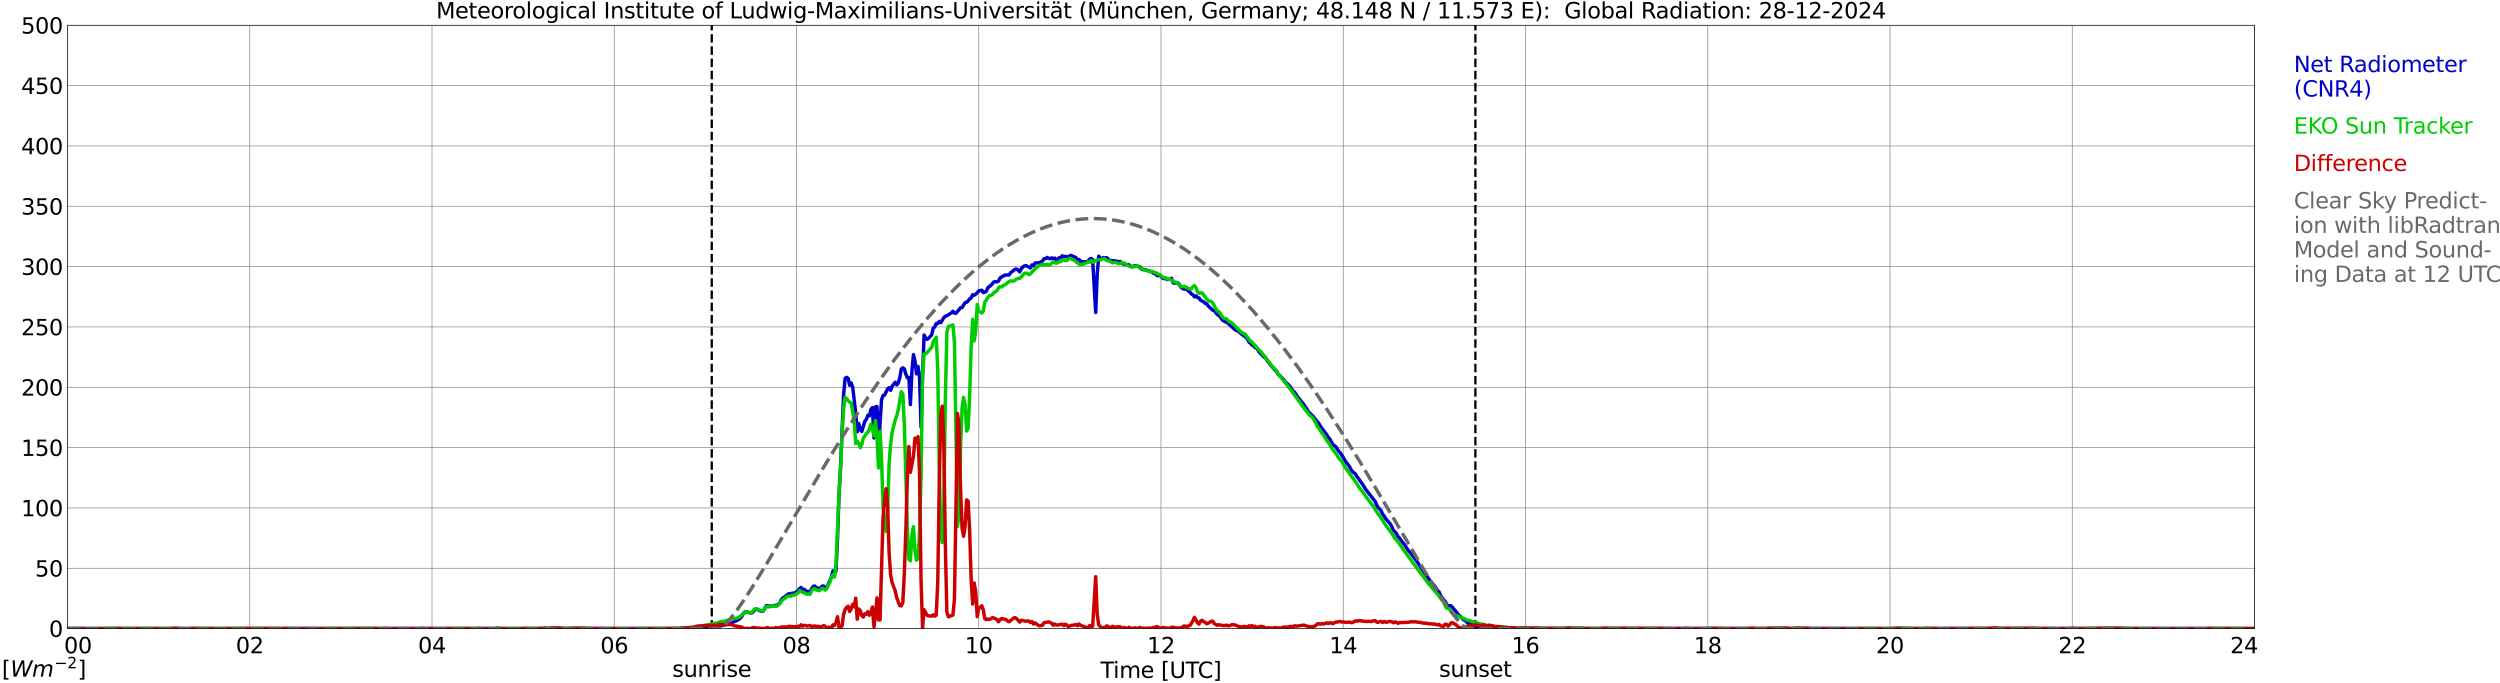 <?xml version="1.0" encoding="utf-8" standalone="no"?>
<!DOCTYPE svg PUBLIC "-//W3C//DTD SVG 1.1//EN"
  "http://www.w3.org/Graphics/SVG/1.1/DTD/svg11.dtd">
<svg xmlns:xlink="http://www.w3.org/1999/xlink" width="1085.4pt" height="296.64pt" viewBox="0 0 1085.4 296.64" xmlns="http://www.w3.org/2000/svg" version="1.1">
 <defs>
  <style type="text/css">*{stroke-linejoin: round; stroke-linecap: butt}</style>
 </defs>
 <g id="figure_1">
  <g id="patch_1">
   <path d="M 0 296.64 
L 1085.4 296.64 
L 1085.4 0 
L 0 0 
z
" style="fill: #ffffff"/>
  </g>
  <g id="axes_1">
   <g id="patch_2">
    <path d="M 29.306 272.909 
L 978.814 272.909 
L 978.814 10.976 
L 29.306 10.976 
z
" style="fill: #ffffff"/>
   </g>
   <g id="patch_3">
    <path d="M 978.814 272.909 
L 978.814 272.909 
L 978.814 10.976 
L 978.814 10.976 
z
" clip-path="url(#pfd5f2e158c)" style="fill: #d3d3d3; opacity: 0.25; stroke: #d3d3d3; stroke-linejoin: miter"/>
   </g>
   <g id="matplotlib.axis_1">
    <g id="xtick_1">
     <g id="line2d_1">
      <path d="M 29.306 272.909 
L 29.306 10.976 
" clip-path="url(#pfd5f2e158c)" style="fill: none; stroke: #808080; stroke-width: 0.3; stroke-linecap: square"/>
     </g>
     <g id="line2d_2"/>
     <g id="text_1">
      <!--    00 -->
      <g transform="translate(18.733 283.627) scale(0.095 -0.095)">
       <defs>
        <path id="DejaVuSans-20" transform="scale(0.016)"/>
        <path id="DejaVuSans-30" d="M 2034 4250 
Q 1547 4250 1301 3770 
Q 1056 3291 1056 2328 
Q 1056 1369 1301 889 
Q 1547 409 2034 409 
Q 2525 409 2770 889 
Q 3016 1369 3016 2328 
Q 3016 3291 2770 3770 
Q 2525 4250 2034 4250 
z
M 2034 4750 
Q 2819 4750 3233 4129 
Q 3647 3509 3647 2328 
Q 3647 1150 3233 529 
Q 2819 -91 2034 -91 
Q 1250 -91 836 529 
Q 422 1150 422 2328 
Q 422 3509 836 4129 
Q 1250 4750 2034 4750 
z
" transform="scale(0.016)"/>
       </defs>
       <use xlink:href="#DejaVuSans-20"/>
       <use xlink:href="#DejaVuSans-20" transform="translate(31.787 0)"/>
       <use xlink:href="#DejaVuSans-20" transform="translate(63.574 0)"/>
       <use xlink:href="#DejaVuSans-30" transform="translate(95.361 0)"/>
       <use xlink:href="#DejaVuSans-30" transform="translate(158.984 0)"/>
      </g>
     </g>
    </g>
    <g id="xtick_2">
     <g id="line2d_3">
      <path d="M 108.431 272.909 
L 108.431 10.976 
" clip-path="url(#pfd5f2e158c)" style="fill: none; stroke: #808080; stroke-width: 0.3; stroke-linecap: square"/>
     </g>
     <g id="line2d_4"/>
     <g id="text_2">
      <!-- 02 -->
      <g transform="translate(102.387 283.627) scale(0.095 -0.095)">
       <defs>
        <path id="DejaVuSans-32" d="M 1228 531 
L 3431 531 
L 3431 0 
L 469 0 
L 469 531 
Q 828 903 1448 1529 
Q 2069 2156 2228 2338 
Q 2531 2678 2651 2914 
Q 2772 3150 2772 3378 
Q 2772 3750 2511 3984 
Q 2250 4219 1831 4219 
Q 1534 4219 1204 4116 
Q 875 4013 500 3803 
L 500 4441 
Q 881 4594 1212 4672 
Q 1544 4750 1819 4750 
Q 2544 4750 2975 4387 
Q 3406 4025 3406 3419 
Q 3406 3131 3298 2873 
Q 3191 2616 2906 2266 
Q 2828 2175 2409 1742 
Q 1991 1309 1228 531 
z
" transform="scale(0.016)"/>
       </defs>
       <use xlink:href="#DejaVuSans-30"/>
       <use xlink:href="#DejaVuSans-32" transform="translate(63.623 0)"/>
      </g>
     </g>
    </g>
    <g id="xtick_3">
     <g id="line2d_5">
      <path d="M 187.557 272.909 
L 187.557 10.976 
" clip-path="url(#pfd5f2e158c)" style="fill: none; stroke: #808080; stroke-width: 0.3; stroke-linecap: square"/>
     </g>
     <g id="line2d_6"/>
     <g id="text_3">
      <!-- 04 -->
      <g transform="translate(181.513 283.627) scale(0.095 -0.095)">
       <defs>
        <path id="DejaVuSans-34" d="M 2419 4116 
L 825 1625 
L 2419 1625 
L 2419 4116 
z
M 2253 4666 
L 3047 4666 
L 3047 1625 
L 3713 1625 
L 3713 1100 
L 3047 1100 
L 3047 0 
L 2419 0 
L 2419 1100 
L 313 1100 
L 313 1709 
L 2253 4666 
z
" transform="scale(0.016)"/>
       </defs>
       <use xlink:href="#DejaVuSans-30"/>
       <use xlink:href="#DejaVuSans-34" transform="translate(63.623 0)"/>
      </g>
     </g>
    </g>
    <g id="xtick_4">
     <g id="line2d_7">
      <path d="M 266.683 272.909 
L 266.683 10.976 
" clip-path="url(#pfd5f2e158c)" style="fill: none; stroke: #808080; stroke-width: 0.3; stroke-linecap: square"/>
     </g>
     <g id="line2d_8"/>
     <g id="text_4">
      <!-- 06 -->
      <g transform="translate(260.638 283.627) scale(0.095 -0.095)">
       <defs>
        <path id="DejaVuSans-36" d="M 2113 2584 
Q 1688 2584 1439 2293 
Q 1191 2003 1191 1497 
Q 1191 994 1439 701 
Q 1688 409 2113 409 
Q 2538 409 2786 701 
Q 3034 994 3034 1497 
Q 3034 2003 2786 2293 
Q 2538 2584 2113 2584 
z
M 3366 4563 
L 3366 3988 
Q 3128 4100 2886 4159 
Q 2644 4219 2406 4219 
Q 1781 4219 1451 3797 
Q 1122 3375 1075 2522 
Q 1259 2794 1537 2939 
Q 1816 3084 2150 3084 
Q 2853 3084 3261 2657 
Q 3669 2231 3669 1497 
Q 3669 778 3244 343 
Q 2819 -91 2113 -91 
Q 1303 -91 875 529 
Q 447 1150 447 2328 
Q 447 3434 972 4092 
Q 1497 4750 2381 4750 
Q 2619 4750 2861 4703 
Q 3103 4656 3366 4563 
z
" transform="scale(0.016)"/>
       </defs>
       <use xlink:href="#DejaVuSans-30"/>
       <use xlink:href="#DejaVuSans-36" transform="translate(63.623 0)"/>
      </g>
     </g>
    </g>
    <g id="xtick_5">
     <g id="line2d_9">
      <path d="M 345.808 272.909 
L 345.808 10.976 
" clip-path="url(#pfd5f2e158c)" style="fill: none; stroke: #808080; stroke-width: 0.3; stroke-linecap: square"/>
     </g>
     <g id="line2d_10"/>
     <g id="text_5">
      <!-- 08 -->
      <g transform="translate(339.764 283.627) scale(0.095 -0.095)">
       <defs>
        <path id="DejaVuSans-38" d="M 2034 2216 
Q 1584 2216 1326 1975 
Q 1069 1734 1069 1313 
Q 1069 891 1326 650 
Q 1584 409 2034 409 
Q 2484 409 2743 651 
Q 3003 894 3003 1313 
Q 3003 1734 2745 1975 
Q 2488 2216 2034 2216 
z
M 1403 2484 
Q 997 2584 770 2862 
Q 544 3141 544 3541 
Q 544 4100 942 4425 
Q 1341 4750 2034 4750 
Q 2731 4750 3128 4425 
Q 3525 4100 3525 3541 
Q 3525 3141 3298 2862 
Q 3072 2584 2669 2484 
Q 3125 2378 3379 2068 
Q 3634 1759 3634 1313 
Q 3634 634 3220 271 
Q 2806 -91 2034 -91 
Q 1263 -91 848 271 
Q 434 634 434 1313 
Q 434 1759 690 2068 
Q 947 2378 1403 2484 
z
M 1172 3481 
Q 1172 3119 1398 2916 
Q 1625 2713 2034 2713 
Q 2441 2713 2670 2916 
Q 2900 3119 2900 3481 
Q 2900 3844 2670 4047 
Q 2441 4250 2034 4250 
Q 1625 4250 1398 4047 
Q 1172 3844 1172 3481 
z
" transform="scale(0.016)"/>
       </defs>
       <use xlink:href="#DejaVuSans-30"/>
       <use xlink:href="#DejaVuSans-38" transform="translate(63.623 0)"/>
      </g>
     </g>
    </g>
    <g id="xtick_6">
     <g id="line2d_11">
      <path d="M 424.934 272.909 
L 424.934 10.976 
" clip-path="url(#pfd5f2e158c)" style="fill: none; stroke: #808080; stroke-width: 0.3; stroke-linecap: square"/>
     </g>
     <g id="line2d_12"/>
     <g id="text_6">
      <!-- 10 -->
      <g transform="translate(418.89 283.627) scale(0.095 -0.095)">
       <defs>
        <path id="DejaVuSans-31" d="M 794 531 
L 1825 531 
L 1825 4091 
L 703 3866 
L 703 4441 
L 1819 4666 
L 2450 4666 
L 2450 531 
L 3481 531 
L 3481 0 
L 794 0 
L 794 531 
z
" transform="scale(0.016)"/>
       </defs>
       <use xlink:href="#DejaVuSans-31"/>
       <use xlink:href="#DejaVuSans-30" transform="translate(63.623 0)"/>
      </g>
     </g>
    </g>
    <g id="xtick_7">
     <g id="line2d_13">
      <path d="M 504.06 272.909 
L 504.06 10.976 
" clip-path="url(#pfd5f2e158c)" style="fill: none; stroke: #808080; stroke-width: 0.3; stroke-linecap: square"/>
     </g>
     <g id="line2d_14"/>
     <g id="text_7">
      <!-- 12 -->
      <g transform="translate(498.015 283.627) scale(0.095 -0.095)">
       <use xlink:href="#DejaVuSans-31"/>
       <use xlink:href="#DejaVuSans-32" transform="translate(63.623 0)"/>
      </g>
     </g>
    </g>
    <g id="xtick_8">
     <g id="line2d_15">
      <path d="M 583.185 272.909 
L 583.185 10.976 
" clip-path="url(#pfd5f2e158c)" style="fill: none; stroke: #808080; stroke-width: 0.3; stroke-linecap: square"/>
     </g>
     <g id="line2d_16"/>
     <g id="text_8">
      <!-- 14 -->
      <g transform="translate(577.141 283.627) scale(0.095 -0.095)">
       <use xlink:href="#DejaVuSans-31"/>
       <use xlink:href="#DejaVuSans-34" transform="translate(63.623 0)"/>
      </g>
     </g>
    </g>
    <g id="xtick_9">
     <g id="line2d_17">
      <path d="M 662.311 272.909 
L 662.311 10.976 
" clip-path="url(#pfd5f2e158c)" style="fill: none; stroke: #808080; stroke-width: 0.3; stroke-linecap: square"/>
     </g>
     <g id="line2d_18"/>
     <g id="text_9">
      <!-- 16 -->
      <g transform="translate(656.267 283.627) scale(0.095 -0.095)">
       <use xlink:href="#DejaVuSans-31"/>
       <use xlink:href="#DejaVuSans-36" transform="translate(63.623 0)"/>
      </g>
     </g>
    </g>
    <g id="xtick_10">
     <g id="line2d_19">
      <path d="M 741.437 272.909 
L 741.437 10.976 
" clip-path="url(#pfd5f2e158c)" style="fill: none; stroke: #808080; stroke-width: 0.3; stroke-linecap: square"/>
     </g>
     <g id="line2d_20"/>
     <g id="text_10">
      <!-- 18 -->
      <g transform="translate(735.392 283.627) scale(0.095 -0.095)">
       <use xlink:href="#DejaVuSans-31"/>
       <use xlink:href="#DejaVuSans-38" transform="translate(63.623 0)"/>
      </g>
     </g>
    </g>
    <g id="xtick_11">
     <g id="line2d_21">
      <path d="M 820.562 272.909 
L 820.562 10.976 
" clip-path="url(#pfd5f2e158c)" style="fill: none; stroke: #808080; stroke-width: 0.3; stroke-linecap: square"/>
     </g>
     <g id="line2d_22"/>
     <g id="text_11">
      <!-- 20 -->
      <g transform="translate(814.518 283.627) scale(0.095 -0.095)">
       <use xlink:href="#DejaVuSans-32"/>
       <use xlink:href="#DejaVuSans-30" transform="translate(63.623 0)"/>
      </g>
     </g>
    </g>
    <g id="xtick_12">
     <g id="line2d_23">
      <path d="M 899.688 272.909 
L 899.688 10.976 
" clip-path="url(#pfd5f2e158c)" style="fill: none; stroke: #808080; stroke-width: 0.3; stroke-linecap: square"/>
     </g>
     <g id="line2d_24"/>
     <g id="text_12">
      <!-- 22 -->
      <g transform="translate(893.644 283.627) scale(0.095 -0.095)">
       <use xlink:href="#DejaVuSans-32"/>
       <use xlink:href="#DejaVuSans-32" transform="translate(63.623 0)"/>
      </g>
     </g>
    </g>
    <g id="xtick_13">
     <g id="line2d_25">
      <path d="M 978.814 272.909 
L 978.814 10.976 
" clip-path="url(#pfd5f2e158c)" style="fill: none; stroke: #808080; stroke-width: 0.3; stroke-linecap: square"/>
     </g>
     <g id="line2d_26"/>
     <g id="text_13">
      <!-- 24    -->
      <g transform="translate(968.241 283.627) scale(0.095 -0.095)">
       <use xlink:href="#DejaVuSans-32"/>
       <use xlink:href="#DejaVuSans-34" transform="translate(63.623 0)"/>
       <use xlink:href="#DejaVuSans-20" transform="translate(127.246 0)"/>
       <use xlink:href="#DejaVuSans-20" transform="translate(159.033 0)"/>
       <use xlink:href="#DejaVuSans-20" transform="translate(190.82 0)"/>
      </g>
     </g>
    </g>
    <g id="text_14">
     <!-- Time [UTC] -->
     <g transform="translate(477.806 294.322) scale(0.095 -0.095)">
      <defs>
       <path id="DejaVuSans-54" d="M -19 4666 
L 3928 4666 
L 3928 4134 
L 2272 4134 
L 2272 0 
L 1638 0 
L 1638 4134 
L -19 4134 
L -19 4666 
z
" transform="scale(0.016)"/>
       <path id="DejaVuSans-69" d="M 603 3500 
L 1178 3500 
L 1178 0 
L 603 0 
L 603 3500 
z
M 603 4863 
L 1178 4863 
L 1178 4134 
L 603 4134 
L 603 4863 
z
" transform="scale(0.016)"/>
       <path id="DejaVuSans-6d" d="M 3328 2828 
Q 3544 3216 3844 3400 
Q 4144 3584 4550 3584 
Q 5097 3584 5394 3201 
Q 5691 2819 5691 2113 
L 5691 0 
L 5113 0 
L 5113 2094 
Q 5113 2597 4934 2840 
Q 4756 3084 4391 3084 
Q 3944 3084 3684 2787 
Q 3425 2491 3425 1978 
L 3425 0 
L 2847 0 
L 2847 2094 
Q 2847 2600 2669 2842 
Q 2491 3084 2119 3084 
Q 1678 3084 1418 2786 
Q 1159 2488 1159 1978 
L 1159 0 
L 581 0 
L 581 3500 
L 1159 3500 
L 1159 2956 
Q 1356 3278 1631 3431 
Q 1906 3584 2284 3584 
Q 2666 3584 2933 3390 
Q 3200 3197 3328 2828 
z
" transform="scale(0.016)"/>
       <path id="DejaVuSans-65" d="M 3597 1894 
L 3597 1613 
L 953 1613 
Q 991 1019 1311 708 
Q 1631 397 2203 397 
Q 2534 397 2845 478 
Q 3156 559 3463 722 
L 3463 178 
Q 3153 47 2828 -22 
Q 2503 -91 2169 -91 
Q 1331 -91 842 396 
Q 353 884 353 1716 
Q 353 2575 817 3079 
Q 1281 3584 2069 3584 
Q 2775 3584 3186 3129 
Q 3597 2675 3597 1894 
z
M 3022 2063 
Q 3016 2534 2758 2815 
Q 2500 3097 2075 3097 
Q 1594 3097 1305 2825 
Q 1016 2553 972 2059 
L 3022 2063 
z
" transform="scale(0.016)"/>
       <path id="DejaVuSans-5b" d="M 550 4863 
L 1875 4863 
L 1875 4416 
L 1125 4416 
L 1125 -397 
L 1875 -397 
L 1875 -844 
L 550 -844 
L 550 4863 
z
" transform="scale(0.016)"/>
       <path id="DejaVuSans-55" d="M 556 4666 
L 1191 4666 
L 1191 1831 
Q 1191 1081 1462 751 
Q 1734 422 2344 422 
Q 2950 422 3222 751 
Q 3494 1081 3494 1831 
L 3494 4666 
L 4128 4666 
L 4128 1753 
Q 4128 841 3676 375 
Q 3225 -91 2344 -91 
Q 1459 -91 1007 375 
Q 556 841 556 1753 
L 556 4666 
z
" transform="scale(0.016)"/>
       <path id="DejaVuSans-43" d="M 4122 4306 
L 4122 3641 
Q 3803 3938 3442 4084 
Q 3081 4231 2675 4231 
Q 1875 4231 1450 3742 
Q 1025 3253 1025 2328 
Q 1025 1406 1450 917 
Q 1875 428 2675 428 
Q 3081 428 3442 575 
Q 3803 722 4122 1019 
L 4122 359 
Q 3791 134 3420 21 
Q 3050 -91 2638 -91 
Q 1578 -91 968 557 
Q 359 1206 359 2328 
Q 359 3453 968 4101 
Q 1578 4750 2638 4750 
Q 3056 4750 3426 4639 
Q 3797 4528 4122 4306 
z
" transform="scale(0.016)"/>
       <path id="DejaVuSans-5d" d="M 1947 4863 
L 1947 -844 
L 622 -844 
L 622 -397 
L 1369 -397 
L 1369 4416 
L 622 4416 
L 622 4863 
L 1947 4863 
z
" transform="scale(0.016)"/>
      </defs>
      <use xlink:href="#DejaVuSans-54"/>
      <use xlink:href="#DejaVuSans-69" transform="translate(57.959 0)"/>
      <use xlink:href="#DejaVuSans-6d" transform="translate(85.742 0)"/>
      <use xlink:href="#DejaVuSans-65" transform="translate(183.154 0)"/>
      <use xlink:href="#DejaVuSans-20" transform="translate(244.678 0)"/>
      <use xlink:href="#DejaVuSans-5b" transform="translate(276.465 0)"/>
      <use xlink:href="#DejaVuSans-55" transform="translate(315.479 0)"/>
      <use xlink:href="#DejaVuSans-54" transform="translate(388.672 0)"/>
      <use xlink:href="#DejaVuSans-43" transform="translate(443.881 0)"/>
      <use xlink:href="#DejaVuSans-5d" transform="translate(513.705 0)"/>
     </g>
    </g>
   </g>
   <g id="matplotlib.axis_2">
    <g id="ytick_1">
     <g id="line2d_27">
      <path d="M 29.306 272.909 
L 978.814 272.909 
" clip-path="url(#pfd5f2e158c)" style="fill: none; stroke: #808080; stroke-width: 0.3; stroke-linecap: square"/>
     </g>
     <g id="line2d_28"/>
     <g id="text_15">
      <!-- 0 -->
      <g transform="translate(21.261 276.518) scale(0.095 -0.095)">
       <use xlink:href="#DejaVuSans-30"/>
      </g>
     </g>
    </g>
    <g id="ytick_2">
     <g id="line2d_29">
      <path d="M 29.306 246.715 
L 978.814 246.715 
" clip-path="url(#pfd5f2e158c)" style="fill: none; stroke: #808080; stroke-width: 0.3; stroke-linecap: square"/>
     </g>
     <g id="line2d_30"/>
     <g id="text_16">
      <!-- 50 -->
      <g transform="translate(15.217 250.325) scale(0.095 -0.095)">
       <defs>
        <path id="DejaVuSans-35" d="M 691 4666 
L 3169 4666 
L 3169 4134 
L 1269 4134 
L 1269 2991 
Q 1406 3038 1543 3061 
Q 1681 3084 1819 3084 
Q 2600 3084 3056 2656 
Q 3513 2228 3513 1497 
Q 3513 744 3044 326 
Q 2575 -91 1722 -91 
Q 1428 -91 1123 -41 
Q 819 9 494 109 
L 494 744 
Q 775 591 1075 516 
Q 1375 441 1709 441 
Q 2250 441 2565 725 
Q 2881 1009 2881 1497 
Q 2881 1984 2565 2268 
Q 2250 2553 1709 2553 
Q 1456 2553 1204 2497 
Q 953 2441 691 2322 
L 691 4666 
z
" transform="scale(0.016)"/>
       </defs>
       <use xlink:href="#DejaVuSans-35"/>
       <use xlink:href="#DejaVuSans-30" transform="translate(63.623 0)"/>
      </g>
     </g>
    </g>
    <g id="ytick_3">
     <g id="line2d_31">
      <path d="M 29.306 220.522 
L 978.814 220.522 
" clip-path="url(#pfd5f2e158c)" style="fill: none; stroke: #808080; stroke-width: 0.3; stroke-linecap: square"/>
     </g>
     <g id="line2d_32"/>
     <g id="text_17">
      <!-- 100 -->
      <g transform="translate(9.173 224.131) scale(0.095 -0.095)">
       <use xlink:href="#DejaVuSans-31"/>
       <use xlink:href="#DejaVuSans-30" transform="translate(63.623 0)"/>
       <use xlink:href="#DejaVuSans-30" transform="translate(127.246 0)"/>
      </g>
     </g>
    </g>
    <g id="ytick_4">
     <g id="line2d_33">
      <path d="M 29.306 194.329 
L 978.814 194.329 
" clip-path="url(#pfd5f2e158c)" style="fill: none; stroke: #808080; stroke-width: 0.3; stroke-linecap: square"/>
     </g>
     <g id="line2d_34"/>
     <g id="text_18">
      <!-- 150 -->
      <g transform="translate(9.173 197.938) scale(0.095 -0.095)">
       <use xlink:href="#DejaVuSans-31"/>
       <use xlink:href="#DejaVuSans-35" transform="translate(63.623 0)"/>
       <use xlink:href="#DejaVuSans-30" transform="translate(127.246 0)"/>
      </g>
     </g>
    </g>
    <g id="ytick_5">
     <g id="line2d_35">
      <path d="M 29.306 168.136 
L 978.814 168.136 
" clip-path="url(#pfd5f2e158c)" style="fill: none; stroke: #808080; stroke-width: 0.3; stroke-linecap: square"/>
     </g>
     <g id="line2d_36"/>
     <g id="text_19">
      <!-- 200 -->
      <g transform="translate(9.173 171.745) scale(0.095 -0.095)">
       <use xlink:href="#DejaVuSans-32"/>
       <use xlink:href="#DejaVuSans-30" transform="translate(63.623 0)"/>
       <use xlink:href="#DejaVuSans-30" transform="translate(127.246 0)"/>
      </g>
     </g>
    </g>
    <g id="ytick_6">
     <g id="line2d_37">
      <path d="M 29.306 141.942 
L 978.814 141.942 
" clip-path="url(#pfd5f2e158c)" style="fill: none; stroke: #808080; stroke-width: 0.3; stroke-linecap: square"/>
     </g>
     <g id="line2d_38"/>
     <g id="text_20">
      <!-- 250 -->
      <g transform="translate(9.173 145.551) scale(0.095 -0.095)">
       <use xlink:href="#DejaVuSans-32"/>
       <use xlink:href="#DejaVuSans-35" transform="translate(63.623 0)"/>
       <use xlink:href="#DejaVuSans-30" transform="translate(127.246 0)"/>
      </g>
     </g>
    </g>
    <g id="ytick_7">
     <g id="line2d_39">
      <path d="M 29.306 115.749 
L 978.814 115.749 
" clip-path="url(#pfd5f2e158c)" style="fill: none; stroke: #808080; stroke-width: 0.3; stroke-linecap: square"/>
     </g>
     <g id="line2d_40"/>
     <g id="text_21">
      <!-- 300 -->
      <g transform="translate(9.173 119.358) scale(0.095 -0.095)">
       <defs>
        <path id="DejaVuSans-33" d="M 2597 2516 
Q 3050 2419 3304 2112 
Q 3559 1806 3559 1356 
Q 3559 666 3084 287 
Q 2609 -91 1734 -91 
Q 1441 -91 1130 -33 
Q 819 25 488 141 
L 488 750 
Q 750 597 1062 519 
Q 1375 441 1716 441 
Q 2309 441 2620 675 
Q 2931 909 2931 1356 
Q 2931 1769 2642 2001 
Q 2353 2234 1838 2234 
L 1294 2234 
L 1294 2753 
L 1863 2753 
Q 2328 2753 2575 2939 
Q 2822 3125 2822 3475 
Q 2822 3834 2567 4026 
Q 2313 4219 1838 4219 
Q 1578 4219 1281 4162 
Q 984 4106 628 3988 
L 628 4550 
Q 988 4650 1302 4700 
Q 1616 4750 1894 4750 
Q 2613 4750 3031 4423 
Q 3450 4097 3450 3541 
Q 3450 3153 3228 2886 
Q 3006 2619 2597 2516 
z
" transform="scale(0.016)"/>
       </defs>
       <use xlink:href="#DejaVuSans-33"/>
       <use xlink:href="#DejaVuSans-30" transform="translate(63.623 0)"/>
       <use xlink:href="#DejaVuSans-30" transform="translate(127.246 0)"/>
      </g>
     </g>
    </g>
    <g id="ytick_8">
     <g id="line2d_41">
      <path d="M 29.306 89.556 
L 978.814 89.556 
" clip-path="url(#pfd5f2e158c)" style="fill: none; stroke: #808080; stroke-width: 0.3; stroke-linecap: square"/>
     </g>
     <g id="line2d_42"/>
     <g id="text_22">
      <!-- 350 -->
      <g transform="translate(9.173 93.165) scale(0.095 -0.095)">
       <use xlink:href="#DejaVuSans-33"/>
       <use xlink:href="#DejaVuSans-35" transform="translate(63.623 0)"/>
       <use xlink:href="#DejaVuSans-30" transform="translate(127.246 0)"/>
      </g>
     </g>
    </g>
    <g id="ytick_9">
     <g id="line2d_43">
      <path d="M 29.306 63.362 
L 978.814 63.362 
" clip-path="url(#pfd5f2e158c)" style="fill: none; stroke: #808080; stroke-width: 0.3; stroke-linecap: square"/>
     </g>
     <g id="line2d_44"/>
     <g id="text_23">
      <!-- 400 -->
      <g transform="translate(9.173 66.972) scale(0.095 -0.095)">
       <use xlink:href="#DejaVuSans-34"/>
       <use xlink:href="#DejaVuSans-30" transform="translate(63.623 0)"/>
       <use xlink:href="#DejaVuSans-30" transform="translate(127.246 0)"/>
      </g>
     </g>
    </g>
    <g id="ytick_10">
     <g id="line2d_45">
      <path d="M 29.306 37.169 
L 978.814 37.169 
" clip-path="url(#pfd5f2e158c)" style="fill: none; stroke: #808080; stroke-width: 0.3; stroke-linecap: square"/>
     </g>
     <g id="line2d_46"/>
     <g id="text_24">
      <!-- 450 -->
      <g transform="translate(9.173 40.778) scale(0.095 -0.095)">
       <use xlink:href="#DejaVuSans-34"/>
       <use xlink:href="#DejaVuSans-35" transform="translate(63.623 0)"/>
       <use xlink:href="#DejaVuSans-30" transform="translate(127.246 0)"/>
      </g>
     </g>
    </g>
    <g id="ytick_11">
     <g id="line2d_47">
      <path d="M 29.306 10.976 
L 978.814 10.976 
" clip-path="url(#pfd5f2e158c)" style="fill: none; stroke: #808080; stroke-width: 0.3; stroke-linecap: square"/>
     </g>
     <g id="line2d_48"/>
     <g id="text_25">
      <!-- 500 -->
      <g transform="translate(9.173 14.585) scale(0.095 -0.095)">
       <use xlink:href="#DejaVuSans-35"/>
       <use xlink:href="#DejaVuSans-30" transform="translate(63.623 0)"/>
       <use xlink:href="#DejaVuSans-30" transform="translate(127.246 0)"/>
      </g>
     </g>
    </g>
   </g>
   <g id="line2d_49">
    <path d="M 309.015 272.909 
L 309.015 10.976 
" clip-path="url(#pfd5f2e158c)" style="fill: none; stroke-dasharray: 3.7,1.6; stroke-dashoffset: 0; stroke: #000000"/>
   </g>
   <g id="line2d_50">
    <path d="M 640.552 272.909 
L 640.552 10.976 
" clip-path="url(#pfd5f2e158c)" style="fill: none; stroke-dasharray: 3.7,1.6; stroke-dashoffset: 0; stroke: #000000"/>
   </g>
   <g id="line2d_51">
    <path d="M 29.306 272.909 
L 306.905 272.904 
L 310.202 271.971 
L 312.18 271.887 
L 316.796 270.798 
L 319.433 269.619 
L 320.752 268.933 
L 321.411 268.404 
L 322.071 267.597 
L 322.73 266.418 
L 323.39 265.648 
L 324.049 265.648 
L 326.027 266.177 
L 326.686 265.936 
L 328.005 264.558 
L 328.665 264.558 
L 330.643 265.491 
L 331.302 265.328 
L 331.961 264.354 
L 332.621 263.055 
L 333.28 262.934 
L 333.94 263.38 
L 334.599 263.055 
L 335.918 263.139 
L 336.577 262.772 
L 337.236 262.934 
L 338.555 261.84 
L 339.215 260.341 
L 339.874 259.655 
L 342.512 257.748 
L 343.171 257.952 
L 343.83 257.549 
L 344.49 257.549 
L 345.149 257.387 
L 346.468 256.454 
L 347.127 255.522 
L 347.787 255.034 
L 348.446 256.129 
L 349.105 255.846 
L 350.424 256.899 
L 351.083 256.816 
L 351.743 256.617 
L 353.062 254.589 
L 353.721 254.427 
L 354.38 255.197 
L 355.04 255.281 
L 355.699 255.564 
L 356.359 255.155 
L 357.018 254.427 
L 357.677 254.469 
L 358.337 255.239 
L 358.996 255.155 
L 359.655 253.416 
L 360.315 252.117 
L 360.974 250.456 
L 361.634 247.863 
L 362.293 249.162 
L 362.952 247.863 
L 363.612 233.766 
L 364.271 214.765 
L 364.93 202.973 
L 366.249 171.41 
L 366.909 164.28 
L 367.568 163.835 
L 368.227 164.28 
L 368.887 167.24 
L 369.546 166.265 
L 370.206 168.046 
L 371.524 179.393 
L 372.184 187.456 
L 372.843 183.888 
L 373.502 186.565 
L 374.162 187.293 
L 375.481 182.877 
L 376.14 182.065 
L 376.799 180.284 
L 377.459 180.525 
L 378.118 177.811 
L 378.777 176.963 
L 379.437 190.127 
L 380.096 176.638 
L 380.756 176.517 
L 381.415 199.368 
L 382.074 183.485 
L 382.734 173.516 
L 383.393 171.776 
L 384.053 171.494 
L 385.371 168.817 
L 386.031 168.335 
L 386.69 169.466 
L 387.349 167.643 
L 388.668 165.982 
L 389.328 167.114 
L 389.987 166.223 
L 390.646 164.076 
L 391.306 160.23 
L 391.965 159.701 
L 392.624 160.147 
L 393.284 162.457 
L 393.943 164.039 
L 394.603 163.835 
L 395.262 175.627 
L 395.921 161.037 
L 396.581 153.949 
L 397.24 156.542 
L 397.899 162.294 
L 398.559 159.094 
L 399.218 163.468 
L 399.878 185.428 
L 400.537 163.148 
L 401.196 145.442 
L 401.856 146.736 
L 402.515 147.307 
L 403.175 146.819 
L 404.493 145.4 
L 405.153 142.482 
L 405.812 141.995 
L 406.471 140.46 
L 407.131 140.496 
L 407.79 139.527 
L 408.45 140.093 
L 409.768 137.903 
L 410.428 137.296 
L 411.087 137.055 
L 413.065 135.839 
L 413.725 135.148 
L 414.384 135.96 
L 415.043 136.002 
L 417.022 133.613 
L 417.681 133.571 
L 419 131.381 
L 419.659 131.261 
L 420.318 130.653 
L 420.978 129.762 
L 421.637 129.354 
L 422.297 127.939 
L 422.956 128.18 
L 423.615 127.735 
L 424.275 127.085 
L 424.934 126.279 
L 426.253 125.996 
L 426.912 127.007 
L 427.572 126.844 
L 428.231 126.399 
L 428.89 124.938 
L 430.209 123.885 
L 431.528 122.386 
L 432.187 122.308 
L 432.847 122.344 
L 433.506 122.062 
L 434.165 120.684 
L 436.144 119.468 
L 438.122 119.348 
L 438.781 118.415 
L 440.759 116.875 
L 441.419 116.839 
L 442.078 117.321 
L 442.737 118.054 
L 443.397 116.676 
L 444.056 115.906 
L 444.716 115.461 
L 445.375 115.298 
L 446.694 115.948 
L 447.353 116.351 
L 448.012 115.016 
L 448.672 115.461 
L 449.331 114.245 
L 449.991 114.12 
L 451.309 114.041 
L 452.628 113.313 
L 453.287 112.339 
L 453.947 112.297 
L 454.606 111.773 
L 455.266 112.139 
L 455.925 112.339 
L 456.584 111.977 
L 457.244 112.297 
L 457.903 112.056 
L 458.563 112.747 
L 459.222 112.501 
L 459.881 111.893 
L 460.541 111.851 
L 461.2 111.045 
L 461.859 111.49 
L 462.519 111.286 
L 463.838 111.689 
L 464.497 110.961 
L 465.156 110.961 
L 467.134 111.851 
L 467.794 112.826 
L 468.453 112.663 
L 469.113 113.554 
L 469.772 113.512 
L 470.431 113.716 
L 471.091 113.638 
L 471.75 113.674 
L 472.409 113.355 
L 473.069 112.543 
L 473.728 112.218 
L 474.388 112.784 
L 475.706 135.635 
L 476.366 119.023 
L 477.025 111.244 
L 477.685 112.014 
L 478.344 112.38 
L 479.003 111.815 
L 479.663 112.098 
L 480.322 111.851 
L 480.981 112.26 
L 481.641 113.109 
L 483.619 113.192 
L 484.278 113.355 
L 484.938 113.392 
L 485.597 113.674 
L 486.256 113.512 
L 486.916 113.963 
L 487.575 114.57 
L 489.553 114.974 
L 490.213 114.974 
L 490.872 115.623 
L 491.532 115.864 
L 492.191 115.497 
L 492.85 115.377 
L 493.51 115.419 
L 494.169 115.702 
L 494.828 115.786 
L 495.488 116.713 
L 496.147 117.038 
L 497.466 117.08 
L 498.125 117.446 
L 500.103 118.012 
L 500.763 118.578 
L 501.422 118.74 
L 502.082 119.39 
L 502.741 119.757 
L 503.4 119.39 
L 504.06 119.956 
L 504.719 120.726 
L 505.379 121.009 
L 506.038 120.726 
L 506.697 121.375 
L 508.016 121.255 
L 508.675 120.846 
L 509.335 122.832 
L 509.994 122.915 
L 511.313 122.832 
L 511.972 123.403 
L 512.632 124.655 
L 513.291 125.184 
L 513.95 125.425 
L 515.269 125.629 
L 515.929 126.315 
L 516.588 126.803 
L 517.247 127.614 
L 517.907 127.939 
L 518.566 128.872 
L 519.226 128.426 
L 519.885 129.197 
L 520.544 129.354 
L 521.204 130.286 
L 521.863 130.732 
L 522.522 130.978 
L 523.182 131.664 
L 523.841 131.868 
L 524.501 132.759 
L 526.479 134.666 
L 527.138 134.786 
L 528.457 136.489 
L 529.776 137.542 
L 530.435 138.595 
L 531.094 139.244 
L 533.073 140.213 
L 533.732 140.905 
L 534.391 141.429 
L 535.71 142.728 
L 536.369 143.252 
L 537.688 143.86 
L 539.007 145.033 
L 540.985 146.453 
L 541.644 147.223 
L 542.304 148.601 
L 542.963 149.004 
L 543.623 149.858 
L 544.282 150.141 
L 544.941 150.953 
L 545.601 151.152 
L 546.919 153.137 
L 548.898 155.165 
L 549.557 155.406 
L 550.216 156.663 
L 550.876 157.354 
L 552.195 159.177 
L 552.854 159.785 
L 553.513 160.718 
L 554.173 161.037 
L 554.832 162.499 
L 555.491 162.902 
L 557.47 165.008 
L 558.129 166.061 
L 558.788 166.47 
L 559.448 167.077 
L 560.107 167.847 
L 561.426 169.87 
L 562.085 170.315 
L 563.404 172.384 
L 564.063 173.112 
L 564.723 174.045 
L 565.382 174.731 
L 566.042 175.585 
L 566.701 176.716 
L 567.36 177.528 
L 568.02 178.702 
L 569.338 180.043 
L 569.998 180.651 
L 571.317 182.348 
L 572.635 183.888 
L 573.295 185.145 
L 574.613 186.89 
L 575.932 188.587 
L 576.592 189.808 
L 577.251 190.416 
L 578.57 192.925 
L 579.889 193.857 
L 581.207 195.885 
L 581.867 196.529 
L 583.185 198.598 
L 583.845 199.856 
L 585.164 201.679 
L 585.823 202.485 
L 586.482 203.743 
L 587.142 204.717 
L 588.46 205.728 
L 589.12 206.944 
L 589.779 207.672 
L 590.439 208.725 
L 591.098 209.537 
L 593.076 212.654 
L 597.032 217.678 
L 597.692 219.343 
L 598.351 220.396 
L 599.011 220.962 
L 599.67 221.895 
L 600.329 223.309 
L 600.989 224.043 
L 601.648 225.258 
L 603.626 227.484 
L 604.286 228.658 
L 604.945 230.24 
L 605.604 230.848 
L 606.264 231.66 
L 606.923 232.912 
L 607.582 233.561 
L 608.901 235.468 
L 609.561 236.154 
L 610.879 238.14 
L 611.539 239.151 
L 612.198 239.8 
L 614.836 243.284 
L 618.792 249.199 
L 620.77 252.038 
L 621.429 252.688 
L 622.089 253.615 
L 622.748 254.306 
L 624.067 256.292 
L 624.726 256.899 
L 625.386 258.44 
L 626.705 260.383 
L 627.364 260.949 
L 628.023 262.206 
L 628.683 263.097 
L 629.342 262.934 
L 630.001 263.055 
L 631.98 265.328 
L 633.298 267.026 
L 633.958 267.555 
L 635.276 268.933 
L 636.595 269.745 
L 637.255 270.515 
L 639.233 271.201 
L 639.892 271.646 
L 640.552 271.929 
L 642.53 272.092 
L 643.189 272.296 
L 643.848 272.621 
L 644.508 272.783 
L 645.167 272.579 
L 646.486 272.909 
L 978.154 272.909 
L 978.154 272.909 
" clip-path="url(#pfd5f2e158c)" style="fill: none; stroke: #0000cc; stroke-width: 1.5; stroke-linecap: square"/>
   </g>
   <g id="line2d_52">
    <path d="M 28.646 272.969 
L 32.603 272.891 
L 33.262 272.82 
L 36.559 272.963 
L 37.878 272.946 
L 39.197 272.958 
L 41.175 272.909 
L 43.812 272.952 
L 47.109 272.879 
L 51.725 272.876 
L 53.703 272.92 
L 57.659 272.879 
L 59.637 272.966 
L 60.956 272.907 
L 63.594 272.881 
L 69.528 272.946 
L 70.187 272.992 
L 71.506 272.897 
L 74.803 272.87 
L 76.781 272.78 
L 80.078 272.97 
L 81.397 272.939 
L 82.716 272.936 
L 84.694 272.725 
L 86.013 272.865 
L 97.222 272.929 
L 99.86 272.902 
L 101.178 272.938 
L 102.497 272.841 
L 104.475 272.89 
L 105.135 272.794 
L 105.794 272.95 
L 107.113 273.004 
L 108.431 272.886 
L 109.75 273.033 
L 111.069 272.982 
L 112.388 272.818 
L 117.003 272.989 
L 118.322 272.888 
L 121.619 273.027 
L 122.938 272.962 
L 124.257 272.863 
L 127.553 272.925 
L 138.763 272.899 
L 142.06 272.894 
L 143.379 272.817 
L 146.676 272.908 
L 149.972 272.907 
L 151.951 272.99 
L 153.269 272.769 
L 154.588 272.976 
L 155.907 272.859 
L 157.226 272.874 
L 157.885 272.957 
L 159.863 272.905 
L 163.16 273.001 
L 164.479 272.863 
L 167.776 273.004 
L 171.732 272.951 
L 175.029 273.001 
L 180.304 272.897 
L 181.623 272.971 
L 183.601 272.816 
L 184.92 272.955 
L 186.898 272.879 
L 188.216 272.946 
L 197.448 272.868 
L 201.404 272.877 
L 209.317 272.959 
L 211.954 272.901 
L 213.273 272.997 
L 214.592 272.917 
L 215.91 272.771 
L 216.57 272.725 
L 217.889 272.934 
L 219.207 272.957 
L 223.164 272.931 
L 225.801 272.891 
L 228.439 272.835 
L 229.098 272.802 
L 230.417 272.967 
L 231.076 272.845 
L 233.054 272.846 
L 235.692 272.862 
L 236.351 272.689 
L 237.011 272.694 
L 237.67 272.853 
L 238.329 272.834 
L 238.989 272.645 
L 240.967 272.555 
L 243.604 272.795 
L 244.264 272.727 
L 246.242 272.994 
L 246.901 272.961 
L 247.561 272.784 
L 252.176 272.752 
L 253.495 272.684 
L 254.814 272.875 
L 256.133 272.816 
L 257.451 272.987 
L 261.408 273.04 
L 262.726 272.936 
L 272.617 272.88 
L 274.595 273.017 
L 280.53 272.874 
L 281.849 272.893 
L 286.464 272.893 
L 289.761 272.935 
L 292.399 272.829 
L 294.377 272.859 
L 296.355 272.615 
L 298.333 272.566 
L 300.971 272.332 
L 301.63 272.265 
L 302.289 271.967 
L 306.905 271.392 
L 308.883 270.984 
L 309.543 270.747 
L 311.521 270.465 
L 312.839 269.911 
L 314.818 269.619 
L 316.796 268.997 
L 317.455 268.681 
L 320.093 268.328 
L 320.752 268.043 
L 321.411 267.622 
L 323.39 265.68 
L 324.049 265.761 
L 324.708 265.693 
L 325.368 266.02 
L 326.027 266.087 
L 326.686 265.549 
L 327.346 264.728 
L 328.005 264.264 
L 329.324 264.557 
L 330.643 265.377 
L 331.302 265.259 
L 332.621 263.377 
L 333.94 263.41 
L 334.599 263.095 
L 335.258 263.267 
L 335.918 263.124 
L 337.236 263.192 
L 337.896 262.836 
L 338.555 262.081 
L 339.215 261.047 
L 339.874 260.324 
L 340.533 259.966 
L 341.193 259.293 
L 341.852 258.885 
L 342.512 258.736 
L 343.171 258.894 
L 343.83 258.508 
L 344.49 258.501 
L 346.468 257.473 
L 347.127 256.391 
L 347.787 256.713 
L 348.446 257.197 
L 349.105 257.22 
L 349.765 257.758 
L 350.424 257.979 
L 351.743 257.978 
L 352.402 256.368 
L 353.062 255.659 
L 353.721 255.556 
L 354.38 256.125 
L 355.699 256.456 
L 357.018 255.39 
L 358.337 256.18 
L 358.996 255.425 
L 359.655 253.94 
L 360.315 252.733 
L 360.974 250.725 
L 361.634 249.48 
L 362.293 250.529 
L 362.952 245.275 
L 364.271 214.191 
L 364.93 203.527 
L 365.59 188.832 
L 366.249 177.514 
L 366.909 172.563 
L 367.568 173.055 
L 368.227 173.952 
L 368.887 174.659 
L 369.546 174.886 
L 370.206 178.61 
L 370.865 183.172 
L 371.524 192.602 
L 372.184 191.536 
L 372.843 192.407 
L 373.502 194.355 
L 374.162 192.89 
L 374.821 190.118 
L 375.481 189.359 
L 376.14 188.225 
L 376.799 187.667 
L 377.459 186.318 
L 378.118 184.208 
L 378.777 186.321 
L 379.437 189.296 
L 380.096 182.616 
L 380.756 189.859 
L 381.415 203.141 
L 382.074 187.243 
L 382.734 199.553 
L 383.393 220.166 
L 384.053 226.892 
L 384.712 230.757 
L 385.371 221.717 
L 386.031 201.105 
L 386.69 192.638 
L 387.349 187.555 
L 388.668 182.367 
L 389.328 180.503 
L 389.987 177.842 
L 391.306 170.099 
L 391.965 171.011 
L 392.624 184.237 
L 393.943 229.712 
L 394.603 242.856 
L 395.262 243.473 
L 395.921 232.174 
L 396.581 228.674 
L 397.24 239.217 
L 397.899 243.233 
L 398.559 242.419 
L 399.218 231.188 
L 399.878 206.561 
L 400.537 162.851 
L 401.196 153.652 
L 401.856 153.653 
L 402.515 153.081 
L 404.493 150.84 
L 405.153 148.454 
L 406.471 146.361 
L 407.131 160.584 
L 407.79 202.638 
L 408.45 232.998 
L 409.109 235.565 
L 409.768 218.069 
L 410.428 173.422 
L 411.087 144.189 
L 411.746 141.757 
L 412.406 141.499 
L 413.065 141.361 
L 413.725 141.054 
L 414.384 148.795 
L 415.703 228.585 
L 416.362 223.351 
L 417.022 194.683 
L 417.681 177.274 
L 418.34 172.514 
L 419 175.822 
L 419.659 187.144 
L 420.318 185.976 
L 420.978 172.313 
L 421.637 150.504 
L 422.297 138.6 
L 422.956 148 
L 423.615 143.725 
L 424.275 132.243 
L 424.934 135.28 
L 425.593 135.384 
L 426.253 135.917 
L 426.912 135.087 
L 427.572 131.124 
L 428.231 130.284 
L 428.89 129.146 
L 429.55 128.418 
L 430.869 127.927 
L 431.528 126.908 
L 432.187 126.665 
L 432.847 126.218 
L 433.506 125.015 
L 434.165 124.504 
L 434.825 124.577 
L 436.144 123.566 
L 436.803 123.353 
L 437.462 122.649 
L 438.781 121.947 
L 439.44 122.044 
L 440.1 122.001 
L 440.759 121.66 
L 441.419 121.094 
L 442.078 120.884 
L 442.737 120.863 
L 444.056 119.477 
L 444.716 118.705 
L 445.375 118.518 
L 446.034 118.695 
L 446.694 119.231 
L 447.353 119.011 
L 448.012 118.077 
L 450.65 115.627 
L 451.309 115.248 
L 452.628 114.796 
L 453.947 114.997 
L 454.606 114.712 
L 455.266 115.044 
L 455.925 115.02 
L 456.584 114.255 
L 457.244 113.748 
L 458.563 114.283 
L 459.222 114.034 
L 459.881 113.625 
L 460.541 113.56 
L 461.2 113.01 
L 461.859 112.723 
L 462.519 113.182 
L 463.178 113.099 
L 463.838 112.462 
L 464.497 112.116 
L 465.816 112.733 
L 466.475 113.073 
L 467.134 113.662 
L 467.794 114.057 
L 468.453 114.66 
L 469.113 114.966 
L 469.772 114.753 
L 470.431 114.673 
L 471.091 114.319 
L 471.75 114.141 
L 472.409 113.642 
L 473.069 113.856 
L 473.728 113.115 
L 474.388 113.84 
L 475.047 113.562 
L 475.706 113.102 
L 476.366 112.822 
L 477.685 112.848 
L 478.344 112.629 
L 479.003 112.245 
L 479.663 112.359 
L 480.322 112.939 
L 480.981 113.312 
L 481.641 113.261 
L 482.96 114.129 
L 483.619 113.915 
L 484.278 113.973 
L 484.938 114.146 
L 485.597 114.484 
L 486.256 114.356 
L 486.916 113.998 
L 487.575 114.178 
L 488.235 114.22 
L 488.894 114.8 
L 490.213 115.562 
L 490.872 115.711 
L 491.532 116.053 
L 492.191 115.59 
L 492.85 115.738 
L 493.51 115.51 
L 494.169 115.614 
L 494.828 116.31 
L 495.488 116.738 
L 496.147 116.767 
L 496.807 117.116 
L 498.125 117.44 
L 498.785 117.838 
L 499.444 118.04 
L 500.103 117.847 
L 500.763 118.041 
L 501.422 118.383 
L 502.082 118.539 
L 502.741 119.009 
L 503.4 119.193 
L 504.719 120.293 
L 505.379 120.538 
L 506.038 120.616 
L 506.697 121.073 
L 508.675 121.495 
L 509.335 122.265 
L 510.654 122.521 
L 511.313 122.941 
L 512.632 124.436 
L 513.291 124.595 
L 513.95 124.316 
L 514.61 124.453 
L 515.269 124.907 
L 516.588 125.487 
L 517.247 125.378 
L 517.907 124.525 
L 518.566 123.971 
L 519.226 124.804 
L 519.885 126.643 
L 520.544 127.398 
L 521.204 127.114 
L 521.863 127.114 
L 522.522 127.907 
L 523.841 129.782 
L 524.501 130.429 
L 525.16 130.778 
L 525.819 130.879 
L 526.479 131.421 
L 528.457 135.058 
L 529.116 135.257 
L 529.776 136.039 
L 530.435 137.205 
L 531.094 137.959 
L 531.754 138.253 
L 532.413 138.404 
L 533.732 139.667 
L 534.391 139.964 
L 535.051 140.411 
L 539.007 144.327 
L 540.326 144.945 
L 540.985 145.597 
L 542.304 147.404 
L 542.963 148.191 
L 543.623 148.553 
L 544.282 149.386 
L 544.941 149.946 
L 546.919 152.259 
L 547.579 152.857 
L 548.238 153.804 
L 548.898 154.492 
L 550.216 156.3 
L 550.876 157.01 
L 552.195 158.892 
L 553.513 160.229 
L 555.491 163.168 
L 556.151 163.859 
L 558.788 167.156 
L 560.107 168.863 
L 562.085 171.565 
L 565.382 176.129 
L 566.701 178.025 
L 567.36 178.609 
L 568.02 179.559 
L 568.679 180.302 
L 569.338 180.786 
L 569.998 181.468 
L 571.317 183.721 
L 571.976 185.166 
L 572.635 185.984 
L 573.954 188.125 
L 574.613 188.844 
L 575.932 191.091 
L 577.251 192.877 
L 577.91 194.127 
L 580.548 197.694 
L 581.207 198.855 
L 582.526 200.31 
L 583.845 202.637 
L 588.46 209.074 
L 590.439 212.156 
L 591.757 213.728 
L 593.736 216.568 
L 596.373 219.98 
L 597.692 222.177 
L 600.329 225.957 
L 600.989 227.14 
L 604.286 231.617 
L 605.604 233.749 
L 606.264 234.38 
L 607.582 236.156 
L 608.901 238.102 
L 610.22 239.887 
L 613.517 244.442 
L 615.495 247.069 
L 620.111 253.259 
L 624.726 258.724 
L 626.045 260.578 
L 626.705 261.313 
L 627.364 262.822 
L 628.023 264.044 
L 628.683 264.157 
L 629.342 264.53 
L 630.001 265.563 
L 630.661 266.356 
L 631.32 266.7 
L 631.98 267.171 
L 635.936 268.696 
L 636.595 269.086 
L 637.914 269.429 
L 639.233 269.875 
L 640.552 270.279 
L 643.189 270.986 
L 643.848 271.046 
L 645.827 271.548 
L 646.486 271.496 
L 647.145 271.56 
L 649.123 272.046 
L 650.442 272.037 
L 653.08 272.344 
L 654.399 272.421 
L 655.058 272.539 
L 657.695 272.598 
L 658.355 272.734 
L 660.992 272.577 
L 661.652 272.636 
L 662.311 272.579 
L 664.949 272.809 
L 666.927 272.586 
L 667.586 272.715 
L 669.564 272.799 
L 676.158 272.922 
L 677.477 273.02 
L 678.796 272.781 
L 679.455 272.855 
L 680.774 272.673 
L 681.433 272.663 
L 682.092 272.799 
L 682.752 272.726 
L 684.071 272.778 
L 685.389 272.72 
L 686.049 272.79 
L 687.368 272.78 
L 688.027 272.937 
L 688.686 272.952 
L 690.005 272.842 
L 691.983 272.991 
L 693.302 272.91 
L 695.939 273.106 
L 711.765 273.052 
L 722.315 273.053 
L 726.271 272.969 
L 728.909 273.01 
L 730.227 272.945 
L 731.546 273.107 
L 735.502 272.906 
L 738.14 273.026 
L 744.734 272.974 
L 746.712 272.878 
L 759.24 272.987 
L 760.559 273.069 
L 763.856 272.981 
L 765.174 273.017 
L 767.153 272.826 
L 768.471 272.785 
L 771.109 272.728 
L 772.428 272.759 
L 775.065 272.634 
L 777.043 272.924 
L 778.362 272.859 
L 779.681 272.719 
L 781.659 272.696 
L 786.275 272.879 
L 795.506 272.912 
L 796.825 272.957 
L 798.143 272.935 
L 808.034 272.94 
L 810.672 272.875 
L 813.309 272.884 
L 820.562 272.936 
L 824.519 272.694 
L 826.497 272.763 
L 831.772 272.959 
L 833.75 272.919 
L 835.069 272.93 
L 835.728 272.803 
L 839.025 272.902 
L 844.3 272.997 
L 849.575 272.991 
L 851.553 273.044 
L 854.191 272.996 
L 865.4 273.224 
L 866.06 273.288 
L 868.697 273.036 
L 880.566 273.097 
L 881.225 273.049 
L 881.885 273.153 
L 883.204 273.085 
L 885.182 272.992 
L 886.5 272.883 
L 887.819 272.932 
L 888.479 272.911 
L 889.797 273.069 
L 892.435 272.932 
L 895.072 272.889 
L 896.391 272.929 
L 898.369 273.014 
L 900.347 273.103 
L 901.007 273.081 
L 901.666 272.914 
L 906.282 272.868 
L 916.832 272.724 
L 936.613 272.972 
L 939.91 272.905 
L 944.526 272.911 
L 945.845 272.826 
L 947.823 272.984 
L 951.779 272.945 
L 953.757 272.976 
L 959.692 272.843 
L 961.01 272.763 
L 964.307 272.882 
L 978.154 272.968 
L 978.154 272.968 
" clip-path="url(#pfd5f2e158c)" style="fill: none; stroke: #00cc00; stroke-width: 1.5; stroke-linecap: square"/>
   </g>
   <g id="line2d_53">
    <path d="M 29.306 272.846 
L 37.878 272.872 
L 39.197 272.859 
L 41.175 272.908 
L 48.428 272.834 
L 49.747 272.868 
L 50.406 272.803 
L 52.384 272.903 
L 55.022 272.864 
L 64.912 272.898 
L 65.572 272.819 
L 66.89 272.879 
L 68.209 272.882 
L 73.484 272.887 
L 75.462 272.831 
L 77.441 272.83 
L 78.759 272.904 
L 80.737 272.893 
L 86.013 272.865 
L 94.584 272.882 
L 97.222 272.889 
L 104.475 272.89 
L 105.135 272.794 
L 105.794 272.868 
L 107.113 272.814 
L 108.431 272.886 
L 110.41 272.766 
L 111.728 272.867 
L 113.047 272.85 
L 115.685 272.824 
L 131.51 272.868 
L 132.169 272.902 
L 132.829 272.814 
L 134.807 272.88 
L 136.785 272.831 
L 138.104 272.902 
L 163.16 272.817 
L 163.819 272.898 
L 165.138 272.905 
L 165.798 272.906 
L 167.116 272.747 
L 169.094 272.885 
L 175.029 272.817 
L 180.304 272.897 
L 183.601 272.816 
L 184.92 272.863 
L 186.238 272.879 
L 207.339 272.868 
L 207.998 272.748 
L 209.976 272.893 
L 213.932 272.844 
L 214.592 272.901 
L 216.57 272.725 
L 217.229 272.875 
L 226.461 272.904 
L 229.098 272.802 
L 229.757 272.892 
L 231.736 272.873 
L 235.692 272.862 
L 236.351 272.689 
L 237.011 272.694 
L 237.67 272.853 
L 238.329 272.834 
L 238.989 272.645 
L 240.967 272.555 
L 243.604 272.795 
L 244.264 272.727 
L 245.583 272.903 
L 246.242 272.824 
L 247.561 272.784 
L 252.176 272.752 
L 253.495 272.684 
L 254.814 272.875 
L 256.133 272.816 
L 256.792 272.888 
L 258.77 272.802 
L 261.408 272.777 
L 262.726 272.881 
L 271.958 272.899 
L 275.914 272.856 
L 277.892 272.862 
L 283.167 272.901 
L 284.486 272.853 
L 287.124 272.907 
L 288.442 272.862 
L 291.739 272.868 
L 293.717 272.834 
L 294.377 272.859 
L 296.355 272.615 
L 298.333 272.566 
L 300.971 272.332 
L 301.63 272.265 
L 302.289 271.967 
L 307.564 271.493 
L 309.543 271.48 
L 310.202 271.571 
L 311.521 271.445 
L 312.18 271.182 
L 312.839 271.089 
L 314.158 271.249 
L 317.455 271.117 
L 318.774 271.702 
L 322.071 272.238 
L 322.73 272.666 
L 323.39 272.877 
L 324.708 272.791 
L 325.368 272.903 
L 326.027 272.818 
L 326.686 272.522 
L 327.346 272.434 
L 328.665 272.743 
L 329.324 272.625 
L 329.983 272.826 
L 331.302 272.839 
L 331.961 272.887 
L 332.621 272.586 
L 333.28 272.425 
L 333.94 272.879 
L 334.599 272.869 
L 335.258 272.696 
L 335.918 272.894 
L 336.577 272.526 
L 337.236 272.651 
L 337.896 272.52 
L 338.555 272.667 
L 339.215 272.203 
L 339.874 272.24 
L 340.533 272.11 
L 341.193 272.38 
L 342.512 271.921 
L 345.149 272.14 
L 346.468 271.89 
L 347.127 272.04 
L 347.787 271.23 
L 348.446 271.842 
L 349.105 271.535 
L 349.765 271.563 
L 350.424 271.829 
L 351.743 271.547 
L 352.402 272.141 
L 353.062 271.839 
L 353.721 271.779 
L 354.38 271.981 
L 355.04 271.879 
L 356.359 272.203 
L 357.677 271.63 
L 358.337 271.967 
L 358.996 272.639 
L 359.655 272.384 
L 360.315 272.292 
L 360.974 272.64 
L 361.634 271.291 
L 362.293 271.542 
L 362.952 270.321 
L 363.612 267.765 
L 364.271 272.335 
L 364.93 272.354 
L 365.59 271.737 
L 366.249 266.805 
L 366.909 264.625 
L 367.568 263.689 
L 368.227 263.237 
L 368.887 265.489 
L 369.546 264.288 
L 370.206 262.345 
L 370.865 263.498 
L 371.524 259.7 
L 372.184 268.829 
L 372.843 264.39 
L 373.502 265.119 
L 374.162 267.312 
L 374.821 267.894 
L 375.481 266.427 
L 376.14 266.749 
L 376.799 265.526 
L 377.459 267.115 
L 378.118 266.512 
L 378.777 263.551 
L 379.437 272.077 
L 380.096 266.93 
L 380.756 259.567 
L 381.415 269.136 
L 382.074 269.15 
L 383.393 224.519 
L 384.053 217.51 
L 384.712 212.184 
L 385.371 220.009 
L 386.031 240.139 
L 386.69 249.737 
L 387.349 252.997 
L 388.668 256.524 
L 389.328 259.52 
L 390.646 262.962 
L 391.306 263.04 
L 391.965 261.599 
L 392.624 248.818 
L 393.284 229.982 
L 393.943 207.235 
L 394.603 193.888 
L 395.262 205.063 
L 396.581 198.184 
L 397.24 190.234 
L 397.899 191.97 
L 398.559 189.583 
L 399.218 205.189 
L 399.878 251.776 
L 400.537 272.611 
L 401.196 264.698 
L 402.515 267.134 
L 403.175 267.406 
L 404.493 267.468 
L 405.153 266.937 
L 405.812 267.535 
L 406.471 267.007 
L 407.131 252.821 
L 407.79 209.798 
L 408.45 180.004 
L 409.109 176.3 
L 409.768 192.743 
L 410.428 236.782 
L 411.087 265.775 
L 411.746 267.803 
L 413.725 267.002 
L 414.384 260.074 
L 415.703 179.555 
L 416.362 183.977 
L 417.022 211.838 
L 417.681 229.205 
L 418.34 232.829 
L 419 228.468 
L 419.659 217.025 
L 420.318 217.586 
L 420.978 230.358 
L 421.637 251.759 
L 422.297 262.248 
L 422.956 253.089 
L 423.615 256.919 
L 424.275 267.751 
L 424.934 263.907 
L 425.593 263.678 
L 426.253 262.988 
L 426.912 264.828 
L 427.572 268.629 
L 428.231 269.023 
L 428.89 268.701 
L 429.55 268.947 
L 430.209 268.641 
L 430.869 268.096 
L 431.528 268.387 
L 432.187 268.551 
L 432.847 269.035 
L 433.506 269.955 
L 434.165 269.088 
L 434.825 268.612 
L 436.144 268.811 
L 436.803 268.988 
L 437.462 269.65 
L 438.122 269.937 
L 440.1 268.312 
L 440.759 268.124 
L 441.419 268.653 
L 442.737 270.1 
L 443.397 269.353 
L 444.056 269.338 
L 444.716 269.665 
L 446.694 269.626 
L 447.353 270.249 
L 448.012 269.847 
L 448.672 270.917 
L 449.331 270.404 
L 450.65 271.401 
L 451.309 271.702 
L 452.628 271.426 
L 453.287 270.34 
L 455.266 270.004 
L 455.925 270.228 
L 456.584 270.631 
L 457.244 271.457 
L 457.903 270.891 
L 458.563 271.373 
L 459.222 271.375 
L 459.881 271.177 
L 460.541 271.201 
L 461.2 270.943 
L 461.859 271.676 
L 462.519 271.012 
L 463.178 271.342 
L 463.838 272.136 
L 464.497 271.754 
L 465.156 271.504 
L 466.475 271.368 
L 467.134 271.098 
L 467.794 271.677 
L 468.453 270.912 
L 469.113 271.497 
L 470.431 271.952 
L 471.75 272.442 
L 472.409 272.622 
L 473.069 271.596 
L 473.728 272.012 
L 474.388 271.853 
L 475.706 250.376 
L 476.366 266.708 
L 477.025 271.321 
L 478.344 272.661 
L 479.003 272.478 
L 479.663 272.647 
L 480.322 271.821 
L 480.981 271.857 
L 481.641 272.756 
L 482.96 271.93 
L 483.619 272.186 
L 484.278 272.291 
L 485.597 272.099 
L 486.256 272.065 
L 486.916 272.874 
L 487.575 272.517 
L 488.235 272.402 
L 488.894 272.855 
L 489.553 272.733 
L 490.213 272.32 
L 490.872 272.821 
L 491.532 272.72 
L 492.191 272.816 
L 492.85 272.547 
L 493.51 272.818 
L 494.169 272.821 
L 494.828 272.384 
L 495.488 272.884 
L 496.147 272.638 
L 496.807 272.83 
L 497.466 272.723 
L 498.125 272.902 
L 498.785 272.68 
L 500.103 272.744 
L 500.763 272.372 
L 501.422 272.552 
L 502.082 272.058 
L 502.741 272.162 
L 503.4 272.712 
L 504.06 272.726 
L 504.719 272.476 
L 505.379 272.439 
L 506.038 272.799 
L 506.697 272.607 
L 508.016 272.899 
L 508.675 272.26 
L 510.654 272.598 
L 511.313 272.8 
L 511.972 272.566 
L 512.632 272.69 
L 513.291 272.32 
L 513.95 271.8 
L 514.61 271.817 
L 515.269 272.186 
L 515.929 271.737 
L 516.588 271.593 
L 517.247 270.672 
L 517.907 269.495 
L 518.566 268.008 
L 519.885 270.355 
L 520.544 270.953 
L 521.204 269.736 
L 521.863 269.291 
L 522.522 269.838 
L 523.182 270.147 
L 523.841 270.822 
L 525.16 270.278 
L 525.819 269.73 
L 526.479 269.664 
L 527.138 270.693 
L 528.457 271.478 
L 529.116 271.196 
L 530.435 271.519 
L 531.754 271.635 
L 532.413 271.383 
L 533.073 271.73 
L 533.732 271.671 
L 535.051 271.163 
L 536.369 271.387 
L 537.688 271.99 
L 539.007 272.202 
L 540.326 271.967 
L 541.644 272.224 
L 542.304 271.712 
L 542.963 272.095 
L 543.623 271.604 
L 544.282 272.154 
L 544.941 271.902 
L 545.601 272.513 
L 546.919 272.03 
L 547.579 271.937 
L 548.898 272.237 
L 549.557 272.878 
L 550.216 272.546 
L 552.854 272.71 
L 553.513 272.42 
L 554.173 272.703 
L 554.832 272.516 
L 555.491 272.643 
L 556.151 272.643 
L 557.47 272.187 
L 558.129 272.351 
L 560.766 271.913 
L 561.426 272.174 
L 562.085 271.659 
L 562.745 271.864 
L 565.382 271.51 
L 566.042 271.379 
L 568.02 272.052 
L 568.679 272.042 
L 569.338 272.166 
L 569.998 272.092 
L 570.657 271.889 
L 571.317 271.536 
L 571.976 270.824 
L 572.635 270.813 
L 573.295 271.005 
L 573.954 270.741 
L 574.613 270.954 
L 575.932 270.405 
L 576.592 270.759 
L 577.251 270.447 
L 577.91 270.371 
L 578.57 270.815 
L 579.889 270.068 
L 580.548 270.083 
L 581.867 269.787 
L 582.526 270.102 
L 583.185 270.023 
L 584.504 270.226 
L 585.823 270.078 
L 586.482 270.298 
L 587.142 270.322 
L 588.46 269.563 
L 589.12 269.69 
L 589.779 269.485 
L 591.098 269.531 
L 591.757 269.771 
L 592.417 269.651 
L 593.076 269.846 
L 594.395 269.725 
L 595.054 269.863 
L 596.373 269.554 
L 597.032 269.449 
L 597.692 270.075 
L 598.351 270.191 
L 599.011 269.875 
L 599.67 269.764 
L 600.329 270.261 
L 600.989 269.811 
L 601.648 270.156 
L 602.307 270.088 
L 602.967 269.876 
L 603.626 269.806 
L 604.286 269.95 
L 604.945 270.392 
L 605.604 270.007 
L 606.264 270.188 
L 606.923 270.633 
L 607.582 270.314 
L 611.539 270.184 
L 612.198 269.959 
L 614.836 269.995 
L 615.495 270.14 
L 616.814 270.215 
L 617.473 270.495 
L 619.451 270.603 
L 620.77 270.911 
L 621.429 270.779 
L 622.089 270.992 
L 622.748 270.92 
L 624.067 271.297 
L 624.726 271.085 
L 625.386 271.677 
L 626.705 271.979 
L 627.364 271.036 
L 628.023 271.071 
L 628.683 271.848 
L 629.342 271.313 
L 630.001 270.401 
L 630.661 270.341 
L 631.32 270.845 
L 631.98 271.066 
L 633.298 272.371 
L 633.958 272.6 
L 634.617 272.688 
L 635.276 272.32 
L 636.595 272.25 
L 637.255 271.695 
L 638.573 271.472 
L 639.233 271.583 
L 640.552 271.258 
L 642.53 271.64 
L 643.189 271.599 
L 643.848 271.334 
L 644.508 271.377 
L 645.167 271.815 
L 646.486 271.496 
L 647.145 271.56 
L 649.123 272.046 
L 650.442 272.037 
L 653.08 272.344 
L 654.399 272.421 
L 655.058 272.539 
L 657.695 272.598 
L 658.355 272.734 
L 660.992 272.577 
L 661.652 272.636 
L 662.311 272.579 
L 664.949 272.809 
L 666.927 272.586 
L 667.586 272.715 
L 669.564 272.799 
L 680.114 272.751 
L 681.433 272.663 
L 682.092 272.799 
L 682.752 272.726 
L 684.071 272.778 
L 685.389 272.72 
L 686.049 272.79 
L 687.368 272.78 
L 688.027 272.881 
L 691.983 272.827 
L 693.302 272.908 
L 695.939 272.712 
L 711.765 272.765 
L 722.315 272.764 
L 726.271 272.848 
L 728.909 272.808 
L 730.227 272.873 
L 731.546 272.71 
L 735.502 272.906 
L 738.799 272.79 
L 740.118 272.819 
L 741.437 272.815 
L 742.756 272.74 
L 750.009 272.887 
L 751.327 272.867 
L 759.24 272.83 
L 760.559 272.749 
L 763.856 272.836 
L 765.174 272.801 
L 766.493 272.895 
L 768.471 272.785 
L 771.109 272.728 
L 772.428 272.759 
L 775.065 272.634 
L 777.043 272.894 
L 778.362 272.859 
L 779.681 272.719 
L 781.659 272.696 
L 786.275 272.879 
L 796.825 272.861 
L 798.143 272.883 
L 808.034 272.878 
L 810.672 272.875 
L 813.309 272.884 
L 819.244 272.906 
L 825.178 272.751 
L 827.816 272.847 
L 829.134 272.833 
L 831.112 272.891 
L 833.091 272.884 
L 835.069 272.888 
L 836.388 272.804 
L 837.706 272.822 
L 841.003 272.852 
L 844.959 272.832 
L 855.51 272.801 
L 860.785 272.765 
L 863.422 272.789 
L 864.741 272.698 
L 866.06 272.53 
L 868.697 272.782 
L 880.566 272.72 
L 881.225 272.768 
L 881.885 272.664 
L 883.204 272.733 
L 885.182 272.825 
L 886.5 272.883 
L 891.116 272.784 
L 893.094 272.901 
L 895.732 272.859 
L 897.051 272.887 
L 898.369 272.803 
L 900.347 272.714 
L 901.007 272.737 
L 901.666 272.903 
L 917.491 272.735 
L 919.469 272.768 
L 920.788 272.766 
L 924.745 272.903 
L 936.613 272.846 
L 939.91 272.905 
L 978.154 272.85 
L 978.154 272.85 
" clip-path="url(#pfd5f2e158c)" style="fill: none; stroke: #cc0000; stroke-width: 1.5; stroke-linecap: square"/>
   </g>
   <g id="line2d_54">
    <path d="M 29.306 272.909 
L 312.839 272.909 
L 316.136 269.725 
L 319.433 265.603 
L 322.73 260.913 
L 326.027 255.861 
L 332.621 245.125 
L 342.512 228.342 
L 355.699 205.992 
L 362.293 195.141 
L 368.887 184.625 
L 375.481 174.511 
L 382.074 164.853 
L 388.668 155.699 
L 395.262 147.086 
L 401.856 139.049 
L 408.45 131.617 
L 415.043 124.817 
L 418.34 121.661 
L 421.637 118.671 
L 424.934 115.85 
L 428.231 113.199 
L 431.528 110.722 
L 434.825 108.419 
L 438.122 106.292 
L 441.419 104.344 
L 444.716 102.574 
L 448.012 100.986 
L 451.309 99.58 
L 454.606 98.356 
L 457.903 97.317 
L 461.2 96.462 
L 464.497 95.792 
L 467.794 95.308 
L 471.091 95.009 
L 474.388 94.898 
L 477.685 94.972 
L 480.981 95.232 
L 484.278 95.679 
L 487.575 96.312 
L 490.872 97.129 
L 494.169 98.132 
L 497.466 99.318 
L 500.763 100.688 
L 504.06 102.24 
L 507.357 103.972 
L 510.654 105.885 
L 513.95 107.976 
L 517.247 110.243 
L 520.544 112.686 
L 523.841 115.302 
L 527.138 118.089 
L 530.435 121.045 
L 533.732 124.167 
L 537.029 127.454 
L 543.623 134.509 
L 550.216 142.185 
L 556.81 150.456 
L 563.404 159.29 
L 569.998 168.65 
L 576.592 178.495 
L 583.185 188.776 
L 589.779 199.434 
L 599.67 215.965 
L 619.451 249.48 
L 622.748 254.807 
L 626.045 259.915 
L 629.342 264.691 
L 632.639 268.951 
L 635.936 272.376 
L 639.233 272.909 
L 975.517 272.909 
L 975.517 272.909 
" clip-path="url(#pfd5f2e158c)" style="fill: none; stroke-dasharray: 5.55,2.4; stroke-dashoffset: 0; stroke: #696969; stroke-width: 1.5"/>
   </g>
   <g id="patch_4">
    <path d="M 29.306 272.909 
L 29.306 10.976 
" style="fill: none; stroke: #000000; stroke-width: 0.3; stroke-linejoin: miter; stroke-linecap: square"/>
   </g>
   <g id="patch_5">
    <path d="M 978.814 272.909 
L 978.814 10.976 
" style="fill: none; stroke: #000000; stroke-width: 0.3; stroke-linejoin: miter; stroke-linecap: square"/>
   </g>
   <g id="patch_6">
    <path d="M 29.306 272.909 
L 978.814 272.909 
" style="fill: none; stroke: #000000; stroke-width: 0.3; stroke-linejoin: miter; stroke-linecap: square"/>
   </g>
   <g id="patch_7">
    <path d="M 29.306 10.976 
L 978.814 10.976 
" style="fill: none; stroke: #000000; stroke-width: 0.3; stroke-linejoin: miter; stroke-linecap: square"/>
   </g>
   <g id="text_26">
    <!-- sunrise -->
    <g transform="translate(291.85 293.863) scale(0.095 -0.095)">
     <defs>
      <path id="DejaVuSans-73" d="M 2834 3397 
L 2834 2853 
Q 2591 2978 2328 3040 
Q 2066 3103 1784 3103 
Q 1356 3103 1142 2972 
Q 928 2841 928 2578 
Q 928 2378 1081 2264 
Q 1234 2150 1697 2047 
L 1894 2003 
Q 2506 1872 2764 1633 
Q 3022 1394 3022 966 
Q 3022 478 2636 193 
Q 2250 -91 1575 -91 
Q 1294 -91 989 -36 
Q 684 19 347 128 
L 347 722 
Q 666 556 975 473 
Q 1284 391 1588 391 
Q 1994 391 2212 530 
Q 2431 669 2431 922 
Q 2431 1156 2273 1281 
Q 2116 1406 1581 1522 
L 1381 1569 
Q 847 1681 609 1914 
Q 372 2147 372 2553 
Q 372 3047 722 3315 
Q 1072 3584 1716 3584 
Q 2034 3584 2315 3537 
Q 2597 3491 2834 3397 
z
" transform="scale(0.016)"/>
      <path id="DejaVuSans-75" d="M 544 1381 
L 544 3500 
L 1119 3500 
L 1119 1403 
Q 1119 906 1312 657 
Q 1506 409 1894 409 
Q 2359 409 2629 706 
Q 2900 1003 2900 1516 
L 2900 3500 
L 3475 3500 
L 3475 0 
L 2900 0 
L 2900 538 
Q 2691 219 2414 64 
Q 2138 -91 1772 -91 
Q 1169 -91 856 284 
Q 544 659 544 1381 
z
M 1991 3584 
L 1991 3584 
z
" transform="scale(0.016)"/>
      <path id="DejaVuSans-6e" d="M 3513 2113 
L 3513 0 
L 2938 0 
L 2938 2094 
Q 2938 2591 2744 2837 
Q 2550 3084 2163 3084 
Q 1697 3084 1428 2787 
Q 1159 2491 1159 1978 
L 1159 0 
L 581 0 
L 581 3500 
L 1159 3500 
L 1159 2956 
Q 1366 3272 1645 3428 
Q 1925 3584 2291 3584 
Q 2894 3584 3203 3211 
Q 3513 2838 3513 2113 
z
" transform="scale(0.016)"/>
      <path id="DejaVuSans-72" d="M 2631 2963 
Q 2534 3019 2420 3045 
Q 2306 3072 2169 3072 
Q 1681 3072 1420 2755 
Q 1159 2438 1159 1844 
L 1159 0 
L 581 0 
L 581 3500 
L 1159 3500 
L 1159 2956 
Q 1341 3275 1631 3429 
Q 1922 3584 2338 3584 
Q 2397 3584 2469 3576 
Q 2541 3569 2628 3553 
L 2631 2963 
z
" transform="scale(0.016)"/>
     </defs>
     <use xlink:href="#DejaVuSans-73"/>
     <use xlink:href="#DejaVuSans-75" transform="translate(52.1 0)"/>
     <use xlink:href="#DejaVuSans-6e" transform="translate(115.479 0)"/>
     <use xlink:href="#DejaVuSans-72" transform="translate(178.857 0)"/>
     <use xlink:href="#DejaVuSans-69" transform="translate(219.971 0)"/>
     <use xlink:href="#DejaVuSans-73" transform="translate(247.754 0)"/>
     <use xlink:href="#DejaVuSans-65" transform="translate(299.854 0)"/>
    </g>
   </g>
   <g id="text_27">
    <!-- sunset -->
    <g transform="translate(624.797 293.863) scale(0.095 -0.095)">
     <defs>
      <path id="DejaVuSans-74" d="M 1172 4494 
L 1172 3500 
L 2356 3500 
L 2356 3053 
L 1172 3053 
L 1172 1153 
Q 1172 725 1289 603 
Q 1406 481 1766 481 
L 2356 481 
L 2356 0 
L 1766 0 
Q 1100 0 847 248 
Q 594 497 594 1153 
L 594 3053 
L 172 3053 
L 172 3500 
L 594 3500 
L 594 4494 
L 1172 4494 
z
" transform="scale(0.016)"/>
     </defs>
     <use xlink:href="#DejaVuSans-73"/>
     <use xlink:href="#DejaVuSans-75" transform="translate(52.1 0)"/>
     <use xlink:href="#DejaVuSans-6e" transform="translate(115.479 0)"/>
     <use xlink:href="#DejaVuSans-73" transform="translate(178.857 0)"/>
     <use xlink:href="#DejaVuSans-65" transform="translate(230.957 0)"/>
     <use xlink:href="#DejaVuSans-74" transform="translate(292.48 0)"/>
    </g>
   </g>
   <g id="text_28">
    <!-- [$Wm^{-2}$] -->
    <g transform="translate(0.821 293.863) scale(0.095 -0.095)">
     <defs>
      <path id="DejaVuSans-Oblique-57" d="M 616 4666 
L 1228 4666 
L 1453 697 
L 3213 4666 
L 3916 4666 
L 4147 697 
L 5888 4666 
L 6528 4666 
L 4453 0 
L 3659 0 
L 3444 3891 
L 1697 0 
L 903 0 
L 616 4666 
z
" transform="scale(0.016)"/>
      <path id="DejaVuSans-Oblique-6d" d="M 5747 2113 
L 5338 0 
L 4763 0 
L 5166 2094 
Q 5191 2228 5203 2325 
Q 5216 2422 5216 2491 
Q 5216 2772 5059 2928 
Q 4903 3084 4622 3084 
Q 4203 3084 3875 2770 
Q 3547 2456 3450 1953 
L 3066 0 
L 2491 0 
L 2900 2094 
Q 2925 2209 2937 2307 
Q 2950 2406 2950 2484 
Q 2950 2769 2794 2926 
Q 2638 3084 2363 3084 
Q 1938 3084 1609 2770 
Q 1281 2456 1184 1953 
L 800 0 
L 225 0 
L 909 3500 
L 1484 3500 
L 1375 2956 
Q 1609 3263 1923 3423 
Q 2238 3584 2597 3584 
Q 2978 3584 3223 3384 
Q 3469 3184 3519 2828 
Q 3781 3197 4126 3390 
Q 4472 3584 4856 3584 
Q 5306 3584 5551 3325 
Q 5797 3066 5797 2591 
Q 5797 2488 5784 2364 
Q 5772 2241 5747 2113 
z
" transform="scale(0.016)"/>
      <path id="DejaVuSans-2212" d="M 678 2272 
L 4684 2272 
L 4684 1741 
L 678 1741 
L 678 2272 
z
" transform="scale(0.016)"/>
     </defs>
     <use xlink:href="#DejaVuSans-5b" transform="translate(0 0.766)"/>
     <use xlink:href="#DejaVuSans-Oblique-57" transform="translate(39.014 0.766)"/>
     <use xlink:href="#DejaVuSans-Oblique-6d" transform="translate(137.891 0.766)"/>
     <use xlink:href="#DejaVuSans-2212" transform="translate(239.953 39.047) scale(0.7)"/>
     <use xlink:href="#DejaVuSans-32" transform="translate(298.605 39.047) scale(0.7)"/>
     <use xlink:href="#DejaVuSans-5d" transform="translate(345.875 0.766)"/>
    </g>
   </g>
   <g id="text_29">
    <!-- Net Radiometer  -->
    <g style="fill: #0000cc" transform="translate(995.905 31.291) scale(0.095 -0.095)">
     <defs>
      <path id="DejaVuSans-4e" d="M 628 4666 
L 1478 4666 
L 3547 763 
L 3547 4666 
L 4159 4666 
L 4159 0 
L 3309 0 
L 1241 3903 
L 1241 0 
L 628 0 
L 628 4666 
z
" transform="scale(0.016)"/>
      <path id="DejaVuSans-52" d="M 2841 2188 
Q 3044 2119 3236 1894 
Q 3428 1669 3622 1275 
L 4263 0 
L 3584 0 
L 2988 1197 
Q 2756 1666 2539 1819 
Q 2322 1972 1947 1972 
L 1259 1972 
L 1259 0 
L 628 0 
L 628 4666 
L 2053 4666 
Q 2853 4666 3247 4331 
Q 3641 3997 3641 3322 
Q 3641 2881 3436 2590 
Q 3231 2300 2841 2188 
z
M 1259 4147 
L 1259 2491 
L 2053 2491 
Q 2509 2491 2742 2702 
Q 2975 2913 2975 3322 
Q 2975 3731 2742 3939 
Q 2509 4147 2053 4147 
L 1259 4147 
z
" transform="scale(0.016)"/>
      <path id="DejaVuSans-61" d="M 2194 1759 
Q 1497 1759 1228 1600 
Q 959 1441 959 1056 
Q 959 750 1161 570 
Q 1363 391 1709 391 
Q 2188 391 2477 730 
Q 2766 1069 2766 1631 
L 2766 1759 
L 2194 1759 
z
M 3341 1997 
L 3341 0 
L 2766 0 
L 2766 531 
Q 2569 213 2275 61 
Q 1981 -91 1556 -91 
Q 1019 -91 701 211 
Q 384 513 384 1019 
Q 384 1609 779 1909 
Q 1175 2209 1959 2209 
L 2766 2209 
L 2766 2266 
Q 2766 2663 2505 2880 
Q 2244 3097 1772 3097 
Q 1472 3097 1187 3025 
Q 903 2953 641 2809 
L 641 3341 
Q 956 3463 1253 3523 
Q 1550 3584 1831 3584 
Q 2591 3584 2966 3190 
Q 3341 2797 3341 1997 
z
" transform="scale(0.016)"/>
      <path id="DejaVuSans-64" d="M 2906 2969 
L 2906 4863 
L 3481 4863 
L 3481 0 
L 2906 0 
L 2906 525 
Q 2725 213 2448 61 
Q 2172 -91 1784 -91 
Q 1150 -91 751 415 
Q 353 922 353 1747 
Q 353 2572 751 3078 
Q 1150 3584 1784 3584 
Q 2172 3584 2448 3432 
Q 2725 3281 2906 2969 
z
M 947 1747 
Q 947 1113 1208 752 
Q 1469 391 1925 391 
Q 2381 391 2643 752 
Q 2906 1113 2906 1747 
Q 2906 2381 2643 2742 
Q 2381 3103 1925 3103 
Q 1469 3103 1208 2742 
Q 947 2381 947 1747 
z
" transform="scale(0.016)"/>
      <path id="DejaVuSans-6f" d="M 1959 3097 
Q 1497 3097 1228 2736 
Q 959 2375 959 1747 
Q 959 1119 1226 758 
Q 1494 397 1959 397 
Q 2419 397 2687 759 
Q 2956 1122 2956 1747 
Q 2956 2369 2687 2733 
Q 2419 3097 1959 3097 
z
M 1959 3584 
Q 2709 3584 3137 3096 
Q 3566 2609 3566 1747 
Q 3566 888 3137 398 
Q 2709 -91 1959 -91 
Q 1206 -91 779 398 
Q 353 888 353 1747 
Q 353 2609 779 3096 
Q 1206 3584 1959 3584 
z
" transform="scale(0.016)"/>
     </defs>
     <use xlink:href="#DejaVuSans-4e"/>
     <use xlink:href="#DejaVuSans-65" transform="translate(74.805 0)"/>
     <use xlink:href="#DejaVuSans-74" transform="translate(136.328 0)"/>
     <use xlink:href="#DejaVuSans-20" transform="translate(175.537 0)"/>
     <use xlink:href="#DejaVuSans-52" transform="translate(207.324 0)"/>
     <use xlink:href="#DejaVuSans-61" transform="translate(274.557 0)"/>
     <use xlink:href="#DejaVuSans-64" transform="translate(335.836 0)"/>
     <use xlink:href="#DejaVuSans-69" transform="translate(399.312 0)"/>
     <use xlink:href="#DejaVuSans-6f" transform="translate(427.096 0)"/>
     <use xlink:href="#DejaVuSans-6d" transform="translate(488.277 0)"/>
     <use xlink:href="#DejaVuSans-65" transform="translate(585.689 0)"/>
     <use xlink:href="#DejaVuSans-74" transform="translate(647.213 0)"/>
     <use xlink:href="#DejaVuSans-65" transform="translate(686.422 0)"/>
     <use xlink:href="#DejaVuSans-72" transform="translate(747.945 0)"/>
     <use xlink:href="#DejaVuSans-20" transform="translate(789.059 0)"/>
    </g>
    <!-- (CNR4) -->
    <g style="fill: #0000cc" transform="translate(995.905 41.929) scale(0.095 -0.095)">
     <defs>
      <path id="DejaVuSans-28" d="M 1984 4856 
Q 1566 4138 1362 3434 
Q 1159 2731 1159 2009 
Q 1159 1288 1364 580 
Q 1569 -128 1984 -844 
L 1484 -844 
Q 1016 -109 783 600 
Q 550 1309 550 2009 
Q 550 2706 781 3412 
Q 1013 4119 1484 4856 
L 1984 4856 
z
" transform="scale(0.016)"/>
      <path id="DejaVuSans-29" d="M 513 4856 
L 1013 4856 
Q 1481 4119 1714 3412 
Q 1947 2706 1947 2009 
Q 1947 1309 1714 600 
Q 1481 -109 1013 -844 
L 513 -844 
Q 928 -128 1133 580 
Q 1338 1288 1338 2009 
Q 1338 2731 1133 3434 
Q 928 4138 513 4856 
z
" transform="scale(0.016)"/>
     </defs>
     <use xlink:href="#DejaVuSans-28"/>
     <use xlink:href="#DejaVuSans-43" transform="translate(39.014 0)"/>
     <use xlink:href="#DejaVuSans-4e" transform="translate(108.838 0)"/>
     <use xlink:href="#DejaVuSans-52" transform="translate(183.643 0)"/>
     <use xlink:href="#DejaVuSans-34" transform="translate(253.125 0)"/>
     <use xlink:href="#DejaVuSans-29" transform="translate(316.748 0)"/>
    </g>
   </g>
   <g id="text_30">
    <!-- EKO Sun Tracker -->
    <g style="fill: #00cc00" transform="translate(995.905 58.008) scale(0.095 -0.095)">
     <defs>
      <path id="DejaVuSans-45" d="M 628 4666 
L 3578 4666 
L 3578 4134 
L 1259 4134 
L 1259 2753 
L 3481 2753 
L 3481 2222 
L 1259 2222 
L 1259 531 
L 3634 531 
L 3634 0 
L 628 0 
L 628 4666 
z
" transform="scale(0.016)"/>
      <path id="DejaVuSans-4b" d="M 628 4666 
L 1259 4666 
L 1259 2694 
L 3353 4666 
L 4166 4666 
L 1850 2491 
L 4331 0 
L 3500 0 
L 1259 2247 
L 1259 0 
L 628 0 
L 628 4666 
z
" transform="scale(0.016)"/>
      <path id="DejaVuSans-4f" d="M 2522 4238 
Q 1834 4238 1429 3725 
Q 1025 3213 1025 2328 
Q 1025 1447 1429 934 
Q 1834 422 2522 422 
Q 3209 422 3611 934 
Q 4013 1447 4013 2328 
Q 4013 3213 3611 3725 
Q 3209 4238 2522 4238 
z
M 2522 4750 
Q 3503 4750 4090 4092 
Q 4678 3434 4678 2328 
Q 4678 1225 4090 567 
Q 3503 -91 2522 -91 
Q 1538 -91 948 565 
Q 359 1222 359 2328 
Q 359 3434 948 4092 
Q 1538 4750 2522 4750 
z
" transform="scale(0.016)"/>
      <path id="DejaVuSans-53" d="M 3425 4513 
L 3425 3897 
Q 3066 4069 2747 4153 
Q 2428 4238 2131 4238 
Q 1616 4238 1336 4038 
Q 1056 3838 1056 3469 
Q 1056 3159 1242 3001 
Q 1428 2844 1947 2747 
L 2328 2669 
Q 3034 2534 3370 2195 
Q 3706 1856 3706 1288 
Q 3706 609 3251 259 
Q 2797 -91 1919 -91 
Q 1588 -91 1214 -16 
Q 841 59 441 206 
L 441 856 
Q 825 641 1194 531 
Q 1563 422 1919 422 
Q 2459 422 2753 634 
Q 3047 847 3047 1241 
Q 3047 1584 2836 1778 
Q 2625 1972 2144 2069 
L 1759 2144 
Q 1053 2284 737 2584 
Q 422 2884 422 3419 
Q 422 4038 858 4394 
Q 1294 4750 2059 4750 
Q 2388 4750 2728 4690 
Q 3069 4631 3425 4513 
z
" transform="scale(0.016)"/>
      <path id="DejaVuSans-63" d="M 3122 3366 
L 3122 2828 
Q 2878 2963 2633 3030 
Q 2388 3097 2138 3097 
Q 1578 3097 1268 2742 
Q 959 2388 959 1747 
Q 959 1106 1268 751 
Q 1578 397 2138 397 
Q 2388 397 2633 464 
Q 2878 531 3122 666 
L 3122 134 
Q 2881 22 2623 -34 
Q 2366 -91 2075 -91 
Q 1284 -91 818 406 
Q 353 903 353 1747 
Q 353 2603 823 3093 
Q 1294 3584 2113 3584 
Q 2378 3584 2631 3529 
Q 2884 3475 3122 3366 
z
" transform="scale(0.016)"/>
      <path id="DejaVuSans-6b" d="M 581 4863 
L 1159 4863 
L 1159 1991 
L 2875 3500 
L 3609 3500 
L 1753 1863 
L 3688 0 
L 2938 0 
L 1159 1709 
L 1159 0 
L 581 0 
L 581 4863 
z
" transform="scale(0.016)"/>
     </defs>
     <use xlink:href="#DejaVuSans-45"/>
     <use xlink:href="#DejaVuSans-4b" transform="translate(63.184 0)"/>
     <use xlink:href="#DejaVuSans-4f" transform="translate(123.26 0)"/>
     <use xlink:href="#DejaVuSans-20" transform="translate(201.971 0)"/>
     <use xlink:href="#DejaVuSans-53" transform="translate(233.758 0)"/>
     <use xlink:href="#DejaVuSans-75" transform="translate(297.234 0)"/>
     <use xlink:href="#DejaVuSans-6e" transform="translate(360.613 0)"/>
     <use xlink:href="#DejaVuSans-20" transform="translate(423.992 0)"/>
     <use xlink:href="#DejaVuSans-54" transform="translate(455.779 0)"/>
     <use xlink:href="#DejaVuSans-72" transform="translate(502.113 0)"/>
     <use xlink:href="#DejaVuSans-61" transform="translate(543.227 0)"/>
     <use xlink:href="#DejaVuSans-63" transform="translate(604.506 0)"/>
     <use xlink:href="#DejaVuSans-6b" transform="translate(659.486 0)"/>
     <use xlink:href="#DejaVuSans-65" transform="translate(713.771 0)"/>
     <use xlink:href="#DejaVuSans-72" transform="translate(775.295 0)"/>
    </g>
   </g>
   <g id="text_31">
    <!-- Difference -->
    <g style="fill: #cc0000" transform="translate(995.905 74.248) scale(0.095 -0.095)">
     <defs>
      <path id="DejaVuSans-44" d="M 1259 4147 
L 1259 519 
L 2022 519 
Q 2988 519 3436 956 
Q 3884 1394 3884 2338 
Q 3884 3275 3436 3711 
Q 2988 4147 2022 4147 
L 1259 4147 
z
M 628 4666 
L 1925 4666 
Q 3281 4666 3915 4102 
Q 4550 3538 4550 2338 
Q 4550 1131 3912 565 
Q 3275 0 1925 0 
L 628 0 
L 628 4666 
z
" transform="scale(0.016)"/>
      <path id="DejaVuSans-66" d="M 2375 4863 
L 2375 4384 
L 1825 4384 
Q 1516 4384 1395 4259 
Q 1275 4134 1275 3809 
L 1275 3500 
L 2222 3500 
L 2222 3053 
L 1275 3053 
L 1275 0 
L 697 0 
L 697 3053 
L 147 3053 
L 147 3500 
L 697 3500 
L 697 3744 
Q 697 4328 969 4595 
Q 1241 4863 1831 4863 
L 2375 4863 
z
" transform="scale(0.016)"/>
     </defs>
     <use xlink:href="#DejaVuSans-44"/>
     <use xlink:href="#DejaVuSans-69" transform="translate(77.002 0)"/>
     <use xlink:href="#DejaVuSans-66" transform="translate(104.785 0)"/>
     <use xlink:href="#DejaVuSans-66" transform="translate(139.99 0)"/>
     <use xlink:href="#DejaVuSans-65" transform="translate(175.195 0)"/>
     <use xlink:href="#DejaVuSans-72" transform="translate(236.719 0)"/>
     <use xlink:href="#DejaVuSans-65" transform="translate(275.582 0)"/>
     <use xlink:href="#DejaVuSans-6e" transform="translate(337.105 0)"/>
     <use xlink:href="#DejaVuSans-63" transform="translate(400.484 0)"/>
     <use xlink:href="#DejaVuSans-65" transform="translate(455.465 0)"/>
    </g>
   </g>
   <g id="text_32">
    <!-- Clear Sky Predict- -->
    <g style="fill: #696969" transform="translate(995.905 90.488) scale(0.095 -0.095)">
     <defs>
      <path id="DejaVuSans-6c" d="M 603 4863 
L 1178 4863 
L 1178 0 
L 603 0 
L 603 4863 
z
" transform="scale(0.016)"/>
      <path id="DejaVuSans-79" d="M 2059 -325 
Q 1816 -950 1584 -1140 
Q 1353 -1331 966 -1331 
L 506 -1331 
L 506 -850 
L 844 -850 
Q 1081 -850 1212 -737 
Q 1344 -625 1503 -206 
L 1606 56 
L 191 3500 
L 800 3500 
L 1894 763 
L 2988 3500 
L 3597 3500 
L 2059 -325 
z
" transform="scale(0.016)"/>
      <path id="DejaVuSans-50" d="M 1259 4147 
L 1259 2394 
L 2053 2394 
Q 2494 2394 2734 2622 
Q 2975 2850 2975 3272 
Q 2975 3691 2734 3919 
Q 2494 4147 2053 4147 
L 1259 4147 
z
M 628 4666 
L 2053 4666 
Q 2838 4666 3239 4311 
Q 3641 3956 3641 3272 
Q 3641 2581 3239 2228 
Q 2838 1875 2053 1875 
L 1259 1875 
L 1259 0 
L 628 0 
L 628 4666 
z
" transform="scale(0.016)"/>
      <path id="DejaVuSans-2d" d="M 313 2009 
L 1997 2009 
L 1997 1497 
L 313 1497 
L 313 2009 
z
" transform="scale(0.016)"/>
     </defs>
     <use xlink:href="#DejaVuSans-43"/>
     <use xlink:href="#DejaVuSans-6c" transform="translate(69.824 0)"/>
     <use xlink:href="#DejaVuSans-65" transform="translate(97.607 0)"/>
     <use xlink:href="#DejaVuSans-61" transform="translate(159.131 0)"/>
     <use xlink:href="#DejaVuSans-72" transform="translate(220.41 0)"/>
     <use xlink:href="#DejaVuSans-20" transform="translate(261.523 0)"/>
     <use xlink:href="#DejaVuSans-53" transform="translate(293.311 0)"/>
     <use xlink:href="#DejaVuSans-6b" transform="translate(356.787 0)"/>
     <use xlink:href="#DejaVuSans-79" transform="translate(411.072 0)"/>
     <use xlink:href="#DejaVuSans-20" transform="translate(470.252 0)"/>
     <use xlink:href="#DejaVuSans-50" transform="translate(502.039 0)"/>
     <use xlink:href="#DejaVuSans-72" transform="translate(560.592 0)"/>
     <use xlink:href="#DejaVuSans-65" transform="translate(599.455 0)"/>
     <use xlink:href="#DejaVuSans-64" transform="translate(660.979 0)"/>
     <use xlink:href="#DejaVuSans-69" transform="translate(724.455 0)"/>
     <use xlink:href="#DejaVuSans-63" transform="translate(752.238 0)"/>
     <use xlink:href="#DejaVuSans-74" transform="translate(807.219 0)"/>
     <use xlink:href="#DejaVuSans-2d" transform="translate(846.428 0)"/>
    </g>
    <!-- ion with libRadtran -->
    <g style="fill: #696969" transform="translate(995.905 101.126) scale(0.095 -0.095)">
     <defs>
      <path id="DejaVuSans-77" d="M 269 3500 
L 844 3500 
L 1563 769 
L 2278 3500 
L 2956 3500 
L 3675 769 
L 4391 3500 
L 4966 3500 
L 4050 0 
L 3372 0 
L 2619 2869 
L 1863 0 
L 1184 0 
L 269 3500 
z
" transform="scale(0.016)"/>
      <path id="DejaVuSans-68" d="M 3513 2113 
L 3513 0 
L 2938 0 
L 2938 2094 
Q 2938 2591 2744 2837 
Q 2550 3084 2163 3084 
Q 1697 3084 1428 2787 
Q 1159 2491 1159 1978 
L 1159 0 
L 581 0 
L 581 4863 
L 1159 4863 
L 1159 2956 
Q 1366 3272 1645 3428 
Q 1925 3584 2291 3584 
Q 2894 3584 3203 3211 
Q 3513 2838 3513 2113 
z
" transform="scale(0.016)"/>
      <path id="DejaVuSans-62" d="M 3116 1747 
Q 3116 2381 2855 2742 
Q 2594 3103 2138 3103 
Q 1681 3103 1420 2742 
Q 1159 2381 1159 1747 
Q 1159 1113 1420 752 
Q 1681 391 2138 391 
Q 2594 391 2855 752 
Q 3116 1113 3116 1747 
z
M 1159 2969 
Q 1341 3281 1617 3432 
Q 1894 3584 2278 3584 
Q 2916 3584 3314 3078 
Q 3713 2572 3713 1747 
Q 3713 922 3314 415 
Q 2916 -91 2278 -91 
Q 1894 -91 1617 61 
Q 1341 213 1159 525 
L 1159 0 
L 581 0 
L 581 4863 
L 1159 4863 
L 1159 2969 
z
" transform="scale(0.016)"/>
     </defs>
     <use xlink:href="#DejaVuSans-69"/>
     <use xlink:href="#DejaVuSans-6f" transform="translate(27.783 0)"/>
     <use xlink:href="#DejaVuSans-6e" transform="translate(88.965 0)"/>
     <use xlink:href="#DejaVuSans-20" transform="translate(152.344 0)"/>
     <use xlink:href="#DejaVuSans-77" transform="translate(184.131 0)"/>
     <use xlink:href="#DejaVuSans-69" transform="translate(265.918 0)"/>
     <use xlink:href="#DejaVuSans-74" transform="translate(293.701 0)"/>
     <use xlink:href="#DejaVuSans-68" transform="translate(332.91 0)"/>
     <use xlink:href="#DejaVuSans-20" transform="translate(396.289 0)"/>
     <use xlink:href="#DejaVuSans-6c" transform="translate(428.076 0)"/>
     <use xlink:href="#DejaVuSans-69" transform="translate(455.859 0)"/>
     <use xlink:href="#DejaVuSans-62" transform="translate(483.643 0)"/>
     <use xlink:href="#DejaVuSans-52" transform="translate(547.119 0)"/>
     <use xlink:href="#DejaVuSans-61" transform="translate(614.352 0)"/>
     <use xlink:href="#DejaVuSans-64" transform="translate(675.631 0)"/>
     <use xlink:href="#DejaVuSans-74" transform="translate(739.107 0)"/>
     <use xlink:href="#DejaVuSans-72" transform="translate(778.316 0)"/>
     <use xlink:href="#DejaVuSans-61" transform="translate(819.43 0)"/>
     <use xlink:href="#DejaVuSans-6e" transform="translate(880.709 0)"/>
    </g>
    <!-- Model and Sound- -->
    <g style="fill: #696969" transform="translate(995.905 111.764) scale(0.095 -0.095)">
     <defs>
      <path id="DejaVuSans-4d" d="M 628 4666 
L 1569 4666 
L 2759 1491 
L 3956 4666 
L 4897 4666 
L 4897 0 
L 4281 0 
L 4281 4097 
L 3078 897 
L 2444 897 
L 1241 4097 
L 1241 0 
L 628 0 
L 628 4666 
z
" transform="scale(0.016)"/>
     </defs>
     <use xlink:href="#DejaVuSans-4d"/>
     <use xlink:href="#DejaVuSans-6f" transform="translate(86.279 0)"/>
     <use xlink:href="#DejaVuSans-64" transform="translate(147.461 0)"/>
     <use xlink:href="#DejaVuSans-65" transform="translate(210.938 0)"/>
     <use xlink:href="#DejaVuSans-6c" transform="translate(272.461 0)"/>
     <use xlink:href="#DejaVuSans-20" transform="translate(300.244 0)"/>
     <use xlink:href="#DejaVuSans-61" transform="translate(332.031 0)"/>
     <use xlink:href="#DejaVuSans-6e" transform="translate(393.311 0)"/>
     <use xlink:href="#DejaVuSans-64" transform="translate(456.689 0)"/>
     <use xlink:href="#DejaVuSans-20" transform="translate(520.166 0)"/>
     <use xlink:href="#DejaVuSans-53" transform="translate(551.953 0)"/>
     <use xlink:href="#DejaVuSans-6f" transform="translate(615.43 0)"/>
     <use xlink:href="#DejaVuSans-75" transform="translate(676.611 0)"/>
     <use xlink:href="#DejaVuSans-6e" transform="translate(739.99 0)"/>
     <use xlink:href="#DejaVuSans-64" transform="translate(803.369 0)"/>
     <use xlink:href="#DejaVuSans-2d" transform="translate(866.846 0)"/>
    </g>
    <!-- ing Data at 12 UTC -->
    <g style="fill: #696969" transform="translate(995.905 122.402) scale(0.095 -0.095)">
     <defs>
      <path id="DejaVuSans-67" d="M 2906 1791 
Q 2906 2416 2648 2759 
Q 2391 3103 1925 3103 
Q 1463 3103 1205 2759 
Q 947 2416 947 1791 
Q 947 1169 1205 825 
Q 1463 481 1925 481 
Q 2391 481 2648 825 
Q 2906 1169 2906 1791 
z
M 3481 434 
Q 3481 -459 3084 -895 
Q 2688 -1331 1869 -1331 
Q 1566 -1331 1297 -1286 
Q 1028 -1241 775 -1147 
L 775 -588 
Q 1028 -725 1275 -790 
Q 1522 -856 1778 -856 
Q 2344 -856 2625 -561 
Q 2906 -266 2906 331 
L 2906 616 
Q 2728 306 2450 153 
Q 2172 0 1784 0 
Q 1141 0 747 490 
Q 353 981 353 1791 
Q 353 2603 747 3093 
Q 1141 3584 1784 3584 
Q 2172 3584 2450 3431 
Q 2728 3278 2906 2969 
L 2906 3500 
L 3481 3500 
L 3481 434 
z
" transform="scale(0.016)"/>
     </defs>
     <use xlink:href="#DejaVuSans-69"/>
     <use xlink:href="#DejaVuSans-6e" transform="translate(27.783 0)"/>
     <use xlink:href="#DejaVuSans-67" transform="translate(91.162 0)"/>
     <use xlink:href="#DejaVuSans-20" transform="translate(154.639 0)"/>
     <use xlink:href="#DejaVuSans-44" transform="translate(186.426 0)"/>
     <use xlink:href="#DejaVuSans-61" transform="translate(263.428 0)"/>
     <use xlink:href="#DejaVuSans-74" transform="translate(324.707 0)"/>
     <use xlink:href="#DejaVuSans-61" transform="translate(363.916 0)"/>
     <use xlink:href="#DejaVuSans-20" transform="translate(425.195 0)"/>
     <use xlink:href="#DejaVuSans-61" transform="translate(456.982 0)"/>
     <use xlink:href="#DejaVuSans-74" transform="translate(518.262 0)"/>
     <use xlink:href="#DejaVuSans-20" transform="translate(557.471 0)"/>
     <use xlink:href="#DejaVuSans-31" transform="translate(589.258 0)"/>
     <use xlink:href="#DejaVuSans-32" transform="translate(652.881 0)"/>
     <use xlink:href="#DejaVuSans-20" transform="translate(716.504 0)"/>
     <use xlink:href="#DejaVuSans-55" transform="translate(748.291 0)"/>
     <use xlink:href="#DejaVuSans-54" transform="translate(821.484 0)"/>
     <use xlink:href="#DejaVuSans-43" transform="translate(876.693 0)"/>
    </g>
   </g>
   <g id="text_33">
    <!-- Meteorological Institute of Ludwig-Maximilians-Universität (München, Germany; 48.148 N / 11.573 E):  Global Radiation: 28-12-2024 -->
    <g transform="translate(189.348 7.976) scale(0.095 -0.095)">
     <defs>
      <path id="DejaVuSans-49" d="M 628 4666 
L 1259 4666 
L 1259 0 
L 628 0 
L 628 4666 
z
" transform="scale(0.016)"/>
      <path id="DejaVuSans-4c" d="M 628 4666 
L 1259 4666 
L 1259 531 
L 3531 531 
L 3531 0 
L 628 0 
L 628 4666 
z
" transform="scale(0.016)"/>
      <path id="DejaVuSans-78" d="M 3513 3500 
L 2247 1797 
L 3578 0 
L 2900 0 
L 1881 1375 
L 863 0 
L 184 0 
L 1544 1831 
L 300 3500 
L 978 3500 
L 1906 2253 
L 2834 3500 
L 3513 3500 
z
" transform="scale(0.016)"/>
      <path id="DejaVuSans-76" d="M 191 3500 
L 800 3500 
L 1894 563 
L 2988 3500 
L 3597 3500 
L 2284 0 
L 1503 0 
L 191 3500 
z
" transform="scale(0.016)"/>
      <path id="DejaVuSans-e4" d="M 2194 1759 
Q 1497 1759 1228 1600 
Q 959 1441 959 1056 
Q 959 750 1161 570 
Q 1363 391 1709 391 
Q 2188 391 2477 730 
Q 2766 1069 2766 1631 
L 2766 1759 
L 2194 1759 
z
M 3341 1997 
L 3341 0 
L 2766 0 
L 2766 531 
Q 2569 213 2275 61 
Q 1981 -91 1556 -91 
Q 1019 -91 701 211 
Q 384 513 384 1019 
Q 384 1609 779 1909 
Q 1175 2209 1959 2209 
L 2766 2209 
L 2766 2266 
Q 2766 2663 2505 2880 
Q 2244 3097 1772 3097 
Q 1472 3097 1187 3025 
Q 903 2953 641 2809 
L 641 3341 
Q 956 3463 1253 3523 
Q 1550 3584 1831 3584 
Q 2591 3584 2966 3190 
Q 3341 2797 3341 1997 
z
M 2150 4850 
L 2784 4850 
L 2784 4219 
L 2150 4219 
L 2150 4850 
z
M 928 4850 
L 1562 4850 
L 1562 4219 
L 928 4219 
L 928 4850 
z
" transform="scale(0.016)"/>
      <path id="DejaVuSans-fc" d="M 544 1381 
L 544 3500 
L 1119 3500 
L 1119 1403 
Q 1119 906 1312 657 
Q 1506 409 1894 409 
Q 2359 409 2629 706 
Q 2900 1003 2900 1516 
L 2900 3500 
L 3475 3500 
L 3475 0 
L 2900 0 
L 2900 538 
Q 2691 219 2414 64 
Q 2138 -91 1772 -91 
Q 1169 -91 856 284 
Q 544 659 544 1381 
z
M 1991 3584 
L 1991 3584 
z
M 2278 4850 
L 2912 4850 
L 2912 4219 
L 2278 4219 
L 2278 4850 
z
M 1056 4850 
L 1690 4850 
L 1690 4219 
L 1056 4219 
L 1056 4850 
z
" transform="scale(0.016)"/>
      <path id="DejaVuSans-2c" d="M 750 794 
L 1409 794 
L 1409 256 
L 897 -744 
L 494 -744 
L 750 256 
L 750 794 
z
" transform="scale(0.016)"/>
      <path id="DejaVuSans-47" d="M 3809 666 
L 3809 1919 
L 2778 1919 
L 2778 2438 
L 4434 2438 
L 4434 434 
Q 4069 175 3628 42 
Q 3188 -91 2688 -91 
Q 1594 -91 976 548 
Q 359 1188 359 2328 
Q 359 3472 976 4111 
Q 1594 4750 2688 4750 
Q 3144 4750 3555 4637 
Q 3966 4525 4313 4306 
L 4313 3634 
Q 3963 3931 3569 4081 
Q 3175 4231 2741 4231 
Q 1884 4231 1454 3753 
Q 1025 3275 1025 2328 
Q 1025 1384 1454 906 
Q 1884 428 2741 428 
Q 3075 428 3337 486 
Q 3600 544 3809 666 
z
" transform="scale(0.016)"/>
      <path id="DejaVuSans-3b" d="M 750 3309 
L 1409 3309 
L 1409 2516 
L 750 2516 
L 750 3309 
z
M 750 794 
L 1409 794 
L 1409 256 
L 897 -744 
L 494 -744 
L 750 256 
L 750 794 
z
" transform="scale(0.016)"/>
      <path id="DejaVuSans-2e" d="M 684 794 
L 1344 794 
L 1344 0 
L 684 0 
L 684 794 
z
" transform="scale(0.016)"/>
      <path id="DejaVuSans-2f" d="M 1625 4666 
L 2156 4666 
L 531 -594 
L 0 -594 
L 1625 4666 
z
" transform="scale(0.016)"/>
      <path id="DejaVuSans-37" d="M 525 4666 
L 3525 4666 
L 3525 4397 
L 1831 0 
L 1172 0 
L 2766 4134 
L 525 4134 
L 525 4666 
z
" transform="scale(0.016)"/>
      <path id="DejaVuSans-3a" d="M 750 794 
L 1409 794 
L 1409 0 
L 750 0 
L 750 794 
z
M 750 3309 
L 1409 3309 
L 1409 2516 
L 750 2516 
L 750 3309 
z
" transform="scale(0.016)"/>
     </defs>
     <use xlink:href="#DejaVuSans-4d"/>
     <use xlink:href="#DejaVuSans-65" transform="translate(86.279 0)"/>
     <use xlink:href="#DejaVuSans-74" transform="translate(147.803 0)"/>
     <use xlink:href="#DejaVuSans-65" transform="translate(187.012 0)"/>
     <use xlink:href="#DejaVuSans-6f" transform="translate(248.535 0)"/>
     <use xlink:href="#DejaVuSans-72" transform="translate(309.717 0)"/>
     <use xlink:href="#DejaVuSans-6f" transform="translate(348.58 0)"/>
     <use xlink:href="#DejaVuSans-6c" transform="translate(409.762 0)"/>
     <use xlink:href="#DejaVuSans-6f" transform="translate(437.545 0)"/>
     <use xlink:href="#DejaVuSans-67" transform="translate(498.727 0)"/>
     <use xlink:href="#DejaVuSans-69" transform="translate(562.203 0)"/>
     <use xlink:href="#DejaVuSans-63" transform="translate(589.986 0)"/>
     <use xlink:href="#DejaVuSans-61" transform="translate(644.967 0)"/>
     <use xlink:href="#DejaVuSans-6c" transform="translate(706.246 0)"/>
     <use xlink:href="#DejaVuSans-20" transform="translate(734.029 0)"/>
     <use xlink:href="#DejaVuSans-49" transform="translate(765.816 0)"/>
     <use xlink:href="#DejaVuSans-6e" transform="translate(795.309 0)"/>
     <use xlink:href="#DejaVuSans-73" transform="translate(858.688 0)"/>
     <use xlink:href="#DejaVuSans-74" transform="translate(910.787 0)"/>
     <use xlink:href="#DejaVuSans-69" transform="translate(949.996 0)"/>
     <use xlink:href="#DejaVuSans-74" transform="translate(977.779 0)"/>
     <use xlink:href="#DejaVuSans-75" transform="translate(1016.988 0)"/>
     <use xlink:href="#DejaVuSans-74" transform="translate(1080.367 0)"/>
     <use xlink:href="#DejaVuSans-65" transform="translate(1119.576 0)"/>
     <use xlink:href="#DejaVuSans-20" transform="translate(1181.1 0)"/>
     <use xlink:href="#DejaVuSans-6f" transform="translate(1212.887 0)"/>
     <use xlink:href="#DejaVuSans-66" transform="translate(1274.068 0)"/>
     <use xlink:href="#DejaVuSans-20" transform="translate(1309.273 0)"/>
     <use xlink:href="#DejaVuSans-4c" transform="translate(1341.061 0)"/>
     <use xlink:href="#DejaVuSans-75" transform="translate(1395.023 0)"/>
     <use xlink:href="#DejaVuSans-64" transform="translate(1458.402 0)"/>
     <use xlink:href="#DejaVuSans-77" transform="translate(1521.879 0)"/>
     <use xlink:href="#DejaVuSans-69" transform="translate(1603.666 0)"/>
     <use xlink:href="#DejaVuSans-67" transform="translate(1631.449 0)"/>
     <use xlink:href="#DejaVuSans-2d" transform="translate(1694.926 0)"/>
     <use xlink:href="#DejaVuSans-4d" transform="translate(1731.01 0)"/>
     <use xlink:href="#DejaVuSans-61" transform="translate(1817.289 0)"/>
     <use xlink:href="#DejaVuSans-78" transform="translate(1878.568 0)"/>
     <use xlink:href="#DejaVuSans-69" transform="translate(1937.748 0)"/>
     <use xlink:href="#DejaVuSans-6d" transform="translate(1965.531 0)"/>
     <use xlink:href="#DejaVuSans-69" transform="translate(2062.943 0)"/>
     <use xlink:href="#DejaVuSans-6c" transform="translate(2090.727 0)"/>
     <use xlink:href="#DejaVuSans-69" transform="translate(2118.51 0)"/>
     <use xlink:href="#DejaVuSans-61" transform="translate(2146.293 0)"/>
     <use xlink:href="#DejaVuSans-6e" transform="translate(2207.572 0)"/>
     <use xlink:href="#DejaVuSans-73" transform="translate(2270.951 0)"/>
     <use xlink:href="#DejaVuSans-2d" transform="translate(2323.051 0)"/>
     <use xlink:href="#DejaVuSans-55" transform="translate(2359.135 0)"/>
     <use xlink:href="#DejaVuSans-6e" transform="translate(2432.328 0)"/>
     <use xlink:href="#DejaVuSans-69" transform="translate(2495.707 0)"/>
     <use xlink:href="#DejaVuSans-76" transform="translate(2523.49 0)"/>
     <use xlink:href="#DejaVuSans-65" transform="translate(2582.67 0)"/>
     <use xlink:href="#DejaVuSans-72" transform="translate(2644.193 0)"/>
     <use xlink:href="#DejaVuSans-73" transform="translate(2685.307 0)"/>
     <use xlink:href="#DejaVuSans-69" transform="translate(2737.406 0)"/>
     <use xlink:href="#DejaVuSans-74" transform="translate(2765.189 0)"/>
     <use xlink:href="#DejaVuSans-e4" transform="translate(2804.398 0)"/>
     <use xlink:href="#DejaVuSans-74" transform="translate(2865.678 0)"/>
     <use xlink:href="#DejaVuSans-20" transform="translate(2904.887 0)"/>
     <use xlink:href="#DejaVuSans-28" transform="translate(2936.674 0)"/>
     <use xlink:href="#DejaVuSans-4d" transform="translate(2975.688 0)"/>
     <use xlink:href="#DejaVuSans-fc" transform="translate(3061.967 0)"/>
     <use xlink:href="#DejaVuSans-6e" transform="translate(3125.346 0)"/>
     <use xlink:href="#DejaVuSans-63" transform="translate(3188.725 0)"/>
     <use xlink:href="#DejaVuSans-68" transform="translate(3243.705 0)"/>
     <use xlink:href="#DejaVuSans-65" transform="translate(3307.084 0)"/>
     <use xlink:href="#DejaVuSans-6e" transform="translate(3368.607 0)"/>
     <use xlink:href="#DejaVuSans-2c" transform="translate(3431.986 0)"/>
     <use xlink:href="#DejaVuSans-20" transform="translate(3463.773 0)"/>
     <use xlink:href="#DejaVuSans-47" transform="translate(3495.561 0)"/>
     <use xlink:href="#DejaVuSans-65" transform="translate(3573.051 0)"/>
     <use xlink:href="#DejaVuSans-72" transform="translate(3634.574 0)"/>
     <use xlink:href="#DejaVuSans-6d" transform="translate(3673.938 0)"/>
     <use xlink:href="#DejaVuSans-61" transform="translate(3771.35 0)"/>
     <use xlink:href="#DejaVuSans-6e" transform="translate(3832.629 0)"/>
     <use xlink:href="#DejaVuSans-79" transform="translate(3896.008 0)"/>
     <use xlink:href="#DejaVuSans-3b" transform="translate(3955.188 0)"/>
     <use xlink:href="#DejaVuSans-20" transform="translate(3988.879 0)"/>
     <use xlink:href="#DejaVuSans-34" transform="translate(4020.666 0)"/>
     <use xlink:href="#DejaVuSans-38" transform="translate(4084.289 0)"/>
     <use xlink:href="#DejaVuSans-2e" transform="translate(4147.912 0)"/>
     <use xlink:href="#DejaVuSans-31" transform="translate(4179.699 0)"/>
     <use xlink:href="#DejaVuSans-34" transform="translate(4243.322 0)"/>
     <use xlink:href="#DejaVuSans-38" transform="translate(4306.945 0)"/>
     <use xlink:href="#DejaVuSans-20" transform="translate(4370.568 0)"/>
     <use xlink:href="#DejaVuSans-4e" transform="translate(4402.355 0)"/>
     <use xlink:href="#DejaVuSans-20" transform="translate(4477.16 0)"/>
     <use xlink:href="#DejaVuSans-2f" transform="translate(4508.947 0)"/>
     <use xlink:href="#DejaVuSans-20" transform="translate(4542.639 0)"/>
     <use xlink:href="#DejaVuSans-31" transform="translate(4574.426 0)"/>
     <use xlink:href="#DejaVuSans-31" transform="translate(4638.049 0)"/>
     <use xlink:href="#DejaVuSans-2e" transform="translate(4701.672 0)"/>
     <use xlink:href="#DejaVuSans-35" transform="translate(4733.459 0)"/>
     <use xlink:href="#DejaVuSans-37" transform="translate(4797.082 0)"/>
     <use xlink:href="#DejaVuSans-33" transform="translate(4860.705 0)"/>
     <use xlink:href="#DejaVuSans-20" transform="translate(4924.328 0)"/>
     <use xlink:href="#DejaVuSans-45" transform="translate(4956.115 0)"/>
     <use xlink:href="#DejaVuSans-29" transform="translate(5019.299 0)"/>
     <use xlink:href="#DejaVuSans-3a" transform="translate(5058.312 0)"/>
     <use xlink:href="#DejaVuSans-20" transform="translate(5092.004 0)"/>
     <use xlink:href="#DejaVuSans-20" transform="translate(5123.791 0)"/>
     <use xlink:href="#DejaVuSans-47" transform="translate(5155.578 0)"/>
     <use xlink:href="#DejaVuSans-6c" transform="translate(5233.068 0)"/>
     <use xlink:href="#DejaVuSans-6f" transform="translate(5260.852 0)"/>
     <use xlink:href="#DejaVuSans-62" transform="translate(5322.033 0)"/>
     <use xlink:href="#DejaVuSans-61" transform="translate(5385.51 0)"/>
     <use xlink:href="#DejaVuSans-6c" transform="translate(5446.789 0)"/>
     <use xlink:href="#DejaVuSans-20" transform="translate(5474.572 0)"/>
     <use xlink:href="#DejaVuSans-52" transform="translate(5506.359 0)"/>
     <use xlink:href="#DejaVuSans-61" transform="translate(5573.592 0)"/>
     <use xlink:href="#DejaVuSans-64" transform="translate(5634.871 0)"/>
     <use xlink:href="#DejaVuSans-69" transform="translate(5698.348 0)"/>
     <use xlink:href="#DejaVuSans-61" transform="translate(5726.131 0)"/>
     <use xlink:href="#DejaVuSans-74" transform="translate(5787.41 0)"/>
     <use xlink:href="#DejaVuSans-69" transform="translate(5826.619 0)"/>
     <use xlink:href="#DejaVuSans-6f" transform="translate(5854.402 0)"/>
     <use xlink:href="#DejaVuSans-6e" transform="translate(5915.584 0)"/>
     <use xlink:href="#DejaVuSans-3a" transform="translate(5978.963 0)"/>
     <use xlink:href="#DejaVuSans-20" transform="translate(6012.654 0)"/>
     <use xlink:href="#DejaVuSans-32" transform="translate(6044.441 0)"/>
     <use xlink:href="#DejaVuSans-38" transform="translate(6108.064 0)"/>
     <use xlink:href="#DejaVuSans-2d" transform="translate(6171.688 0)"/>
     <use xlink:href="#DejaVuSans-31" transform="translate(6207.771 0)"/>
     <use xlink:href="#DejaVuSans-32" transform="translate(6271.395 0)"/>
     <use xlink:href="#DejaVuSans-2d" transform="translate(6335.018 0)"/>
     <use xlink:href="#DejaVuSans-32" transform="translate(6371.102 0)"/>
     <use xlink:href="#DejaVuSans-30" transform="translate(6434.725 0)"/>
     <use xlink:href="#DejaVuSans-32" transform="translate(6498.348 0)"/>
     <use xlink:href="#DejaVuSans-34" transform="translate(6561.971 0)"/>
    </g>
   </g>
  </g>
 </g>
 <defs>
  <clipPath id="pfd5f2e158c">
   <rect x="29.306" y="10.976" width="949.508" height="261.933"/>
  </clipPath>
 </defs>
</svg>
